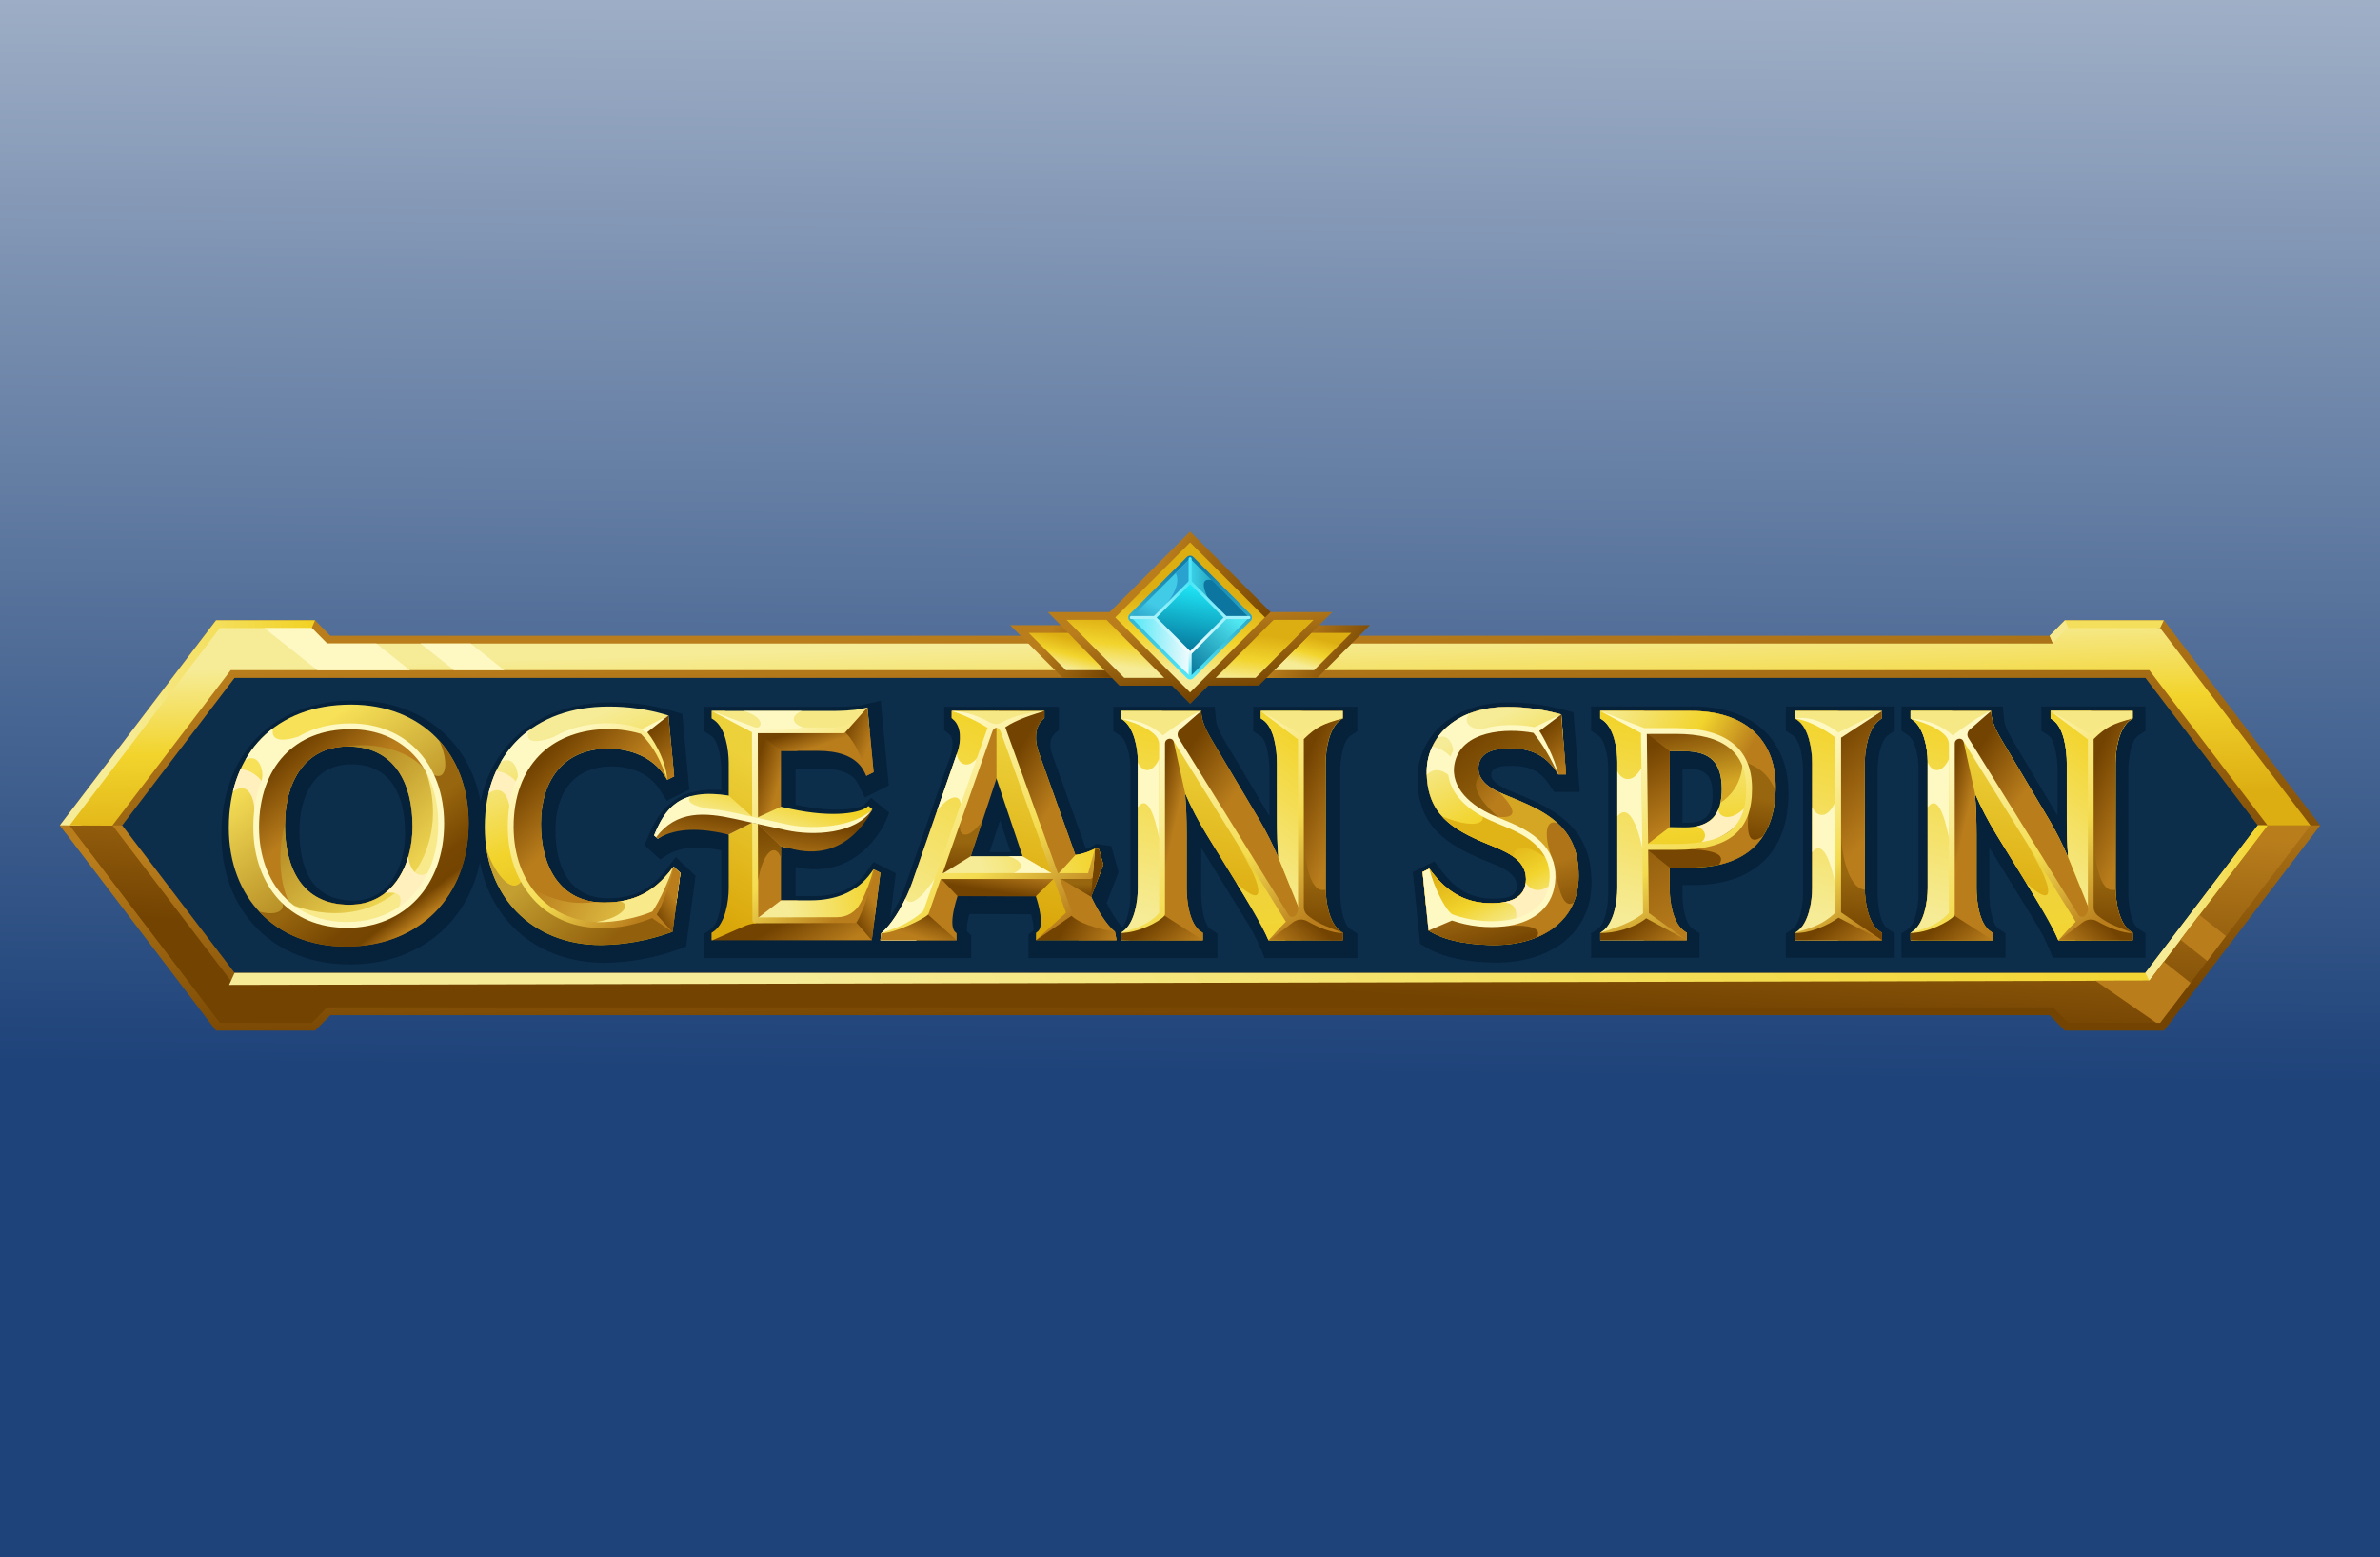 <svg width="318" height="208" viewBox="0 0 318 208" fill="none" xmlns="http://www.w3.org/2000/svg">
<rect x="0" y="0" width="318" height="208" fill="#333333" stroke="none"/>
<g clip-path="url(#clip0_3683_10601)">
<rect width="318" height="208" fill="url(#paint0_linear_3683_10601)"/>
<g clip-path="url(#clip1_3683_10601)">
<path fill-rule="evenodd" clip-rule="evenodd" d="M29.833 88.311H288.048L305.049 110.208L288.048 132.242H29.833L12.832 110.208L29.833 88.311Z" fill="#0C2E4B"/>
<path fill-rule="evenodd" clip-rule="evenodd" d="M16.326 110.249L8.773 111.284L8 110.247L28.869 82.853H42.092L44.131 84.917H273.869L275.91 82.853H289.133L310 110.247L309.233 111.277L301.674 110.25L286.659 90.547H31.341L16.326 110.249Z" fill="url(#paint1_linear_3683_10601)"/>
<path fill-rule="evenodd" clip-rule="evenodd" d="M273.863 135.603H44.137L42.098 137.667H28.862L8 110.247L16.326 110.249L31.347 129.947L286.65 129.958L301.671 110.249L310 110.247L289.138 137.667H275.902L273.863 135.603Z" fill="url(#paint2_linear_3683_10601)"/>
<path fill-rule="evenodd" clip-rule="evenodd" d="M276.339 136.623L274.3 134.559H43.7L41.661 136.623H29.378L9.291 110.255H15.031L30.828 130.994H287.17L302.973 110.255H308.707L288.62 136.623H276.339Z" fill="url(#paint3_linear_3683_10601)"/>
<path fill-rule="evenodd" clip-rule="evenodd" d="M31.341 129.96L286.65 129.958L301.671 110.249L302.974 110.254L287.171 130.993L30.609 131.555L31.341 129.96Z" fill="url(#paint4_linear_3683_10601)"/>
<path fill-rule="evenodd" clip-rule="evenodd" d="M286.649 129.958L301.67 110.249L302.973 110.254L287.17 130.993L286.649 129.958Z" fill="url(#paint5_linear_3683_10601)"/>
<path fill-rule="evenodd" clip-rule="evenodd" d="M274.302 85.951L288.622 83.885L289.111 82.853H275.91L273.869 84.918L274.302 85.951Z" fill="#F4DF5D"/>
<path fill-rule="evenodd" clip-rule="evenodd" d="M274.302 85.951L276.341 83.885L275.91 82.853L273.869 84.918L274.302 85.951Z" fill="#F6E98D"/>
<path fill-rule="evenodd" clip-rule="evenodd" d="M42.092 82.853L41.662 83.884L37.882 86.365L28.978 87.444L10.829 110.264L8 110.247L8.782 109.221L28.869 82.853H42.092Z" fill="url(#paint6_linear_3683_10601)"/>
<path fill-rule="evenodd" clip-rule="evenodd" d="M276.339 83.884L274.3 85.95H43.7L41.661 83.884H29.378L9.291 110.254L14.998 110.287L30.828 89.514H287.17L302.973 110.254H308.707L288.62 83.884H276.339Z" fill="url(#paint7_linear_3683_10601)"/>
<path fill-rule="evenodd" clip-rule="evenodd" d="M288.112 136.623H288.622L292.689 131.282L289.111 128.441L287.18 130.994H279.981L288.121 136.623H288.112ZM294.921 128.363L297.415 125.021L293.87 122.207L291.343 125.522L294.91 128.363H294.921Z" fill="#B97D1C"/>
<path fill-rule="evenodd" clip-rule="evenodd" d="M62.89 85.951H56.186L60.677 89.516H67.383L62.89 85.951ZM50.282 85.951H43.703L41.662 83.892H35.331L42.424 89.523H54.772L50.282 85.958L50.282 85.951Z" fill="#FEF8C2"/>
<path fill-rule="evenodd" clip-rule="evenodd" d="M274.908 108.938V102.768C274.908 101.718 274.659 98.866 273.68 98.227L272.745 97.615V94.348H286.665V97.615L285.731 98.227C284.685 98.91 284.378 101.639 284.378 102.768V119.507C284.378 120.636 284.685 123.365 285.731 124.048L286.665 124.658V127.927H274.269L273.746 126.638C273.193 125.346 272.535 124.101 271.781 122.916L265.807 113.222V119.503C265.807 120.553 266.058 123.406 267.033 124.045L267.969 124.656V127.923H254.053V124.684L254.958 124.068C256.013 123.35 256.342 120.671 256.342 119.507V102.564C256.342 101.428 255.989 98.91 254.962 98.216L254.053 97.603V94.348H267.607L267.791 96.208C267.89 97.195 268.744 98.579 269.249 99.424L274.91 108.938H274.908ZM202.665 118.282C202.665 116.422 199.856 115.551 198.473 114.98C193.135 112.77 189.394 110.288 189.394 103.918C189.399 102.553 189.699 101.206 190.276 99.97C190.852 98.733 191.691 97.637 192.733 96.757C195.191 94.632 198.438 93.811 201.632 93.811C204.056 93.82 206.468 94.141 208.81 94.766L210.236 95.135L211.081 105.779H207.64L207.028 104.844C205.797 102.956 204.268 102.306 202.06 102.306C201.195 102.306 199.247 102.263 199.247 103.503C199.247 104.831 202.14 105.772 203.112 106.174C208.747 108.514 212.654 111.168 212.654 117.868C212.654 124.971 206.743 128.496 200.27 128.577C197.21 128.614 193.277 128.183 190.62 126.588L189.733 126.056L188.763 116.479L191.645 115.048L192.679 116.391C194.573 118.85 196.614 120.113 199.77 120.036C201.058 120.004 202.676 119.899 202.676 118.286L202.665 118.282ZM224.81 118.229V119.682C224.81 120.805 225.123 123.374 226.162 124.054L227.099 124.665V127.933H212.586V124.684L213.488 124.068C214.544 123.35 214.874 120.671 214.874 119.507V102.599C214.874 101.476 214.561 98.906 213.521 98.227L212.586 97.615V94.348H226.221C233.557 94.348 238.971 98.254 238.971 105.991C238.971 114.061 234.091 118.223 226.221 118.223L224.81 118.229ZM238.612 127.933V124.684L239.516 124.068C240.572 123.35 240.902 120.671 240.902 119.507V102.77C240.902 101.628 240.607 98.921 239.549 98.229L238.612 97.619V94.35H253.169V97.593L252.266 98.208C251.209 98.925 250.88 101.606 250.88 102.77V119.507C250.88 120.649 251.173 123.356 252.234 124.048L253.169 124.658V127.927L238.612 127.933ZM224.81 102.676V109.895H225.283C227.909 109.939 228.822 108.868 228.822 106.284C228.822 103.566 227.971 102.669 225.248 102.669L224.81 102.676Z" fill="#06223B"/>
<path fill-rule="evenodd" clip-rule="evenodd" d="M200.001 126.227C197.257 126.262 193.527 125.886 191.127 124.448L190.873 124.297L190.082 116.477L190.965 116.039L191.261 116.422C193.47 119.279 195.936 120.73 199.556 120.641C201.764 120.588 203.897 119.969 203.897 117.419C203.897 114.656 200.918 113.628 198.794 112.752C194.114 110.82 190.628 108.811 190.628 103.054C190.633 101.901 190.888 100.763 191.377 99.719C191.865 98.675 192.574 97.75 193.455 97.008C195.64 95.122 198.562 94.413 201.393 94.413C203.692 94.42 205.981 94.725 208.202 95.321L208.609 95.426L209.244 103.431H208.202L208.027 103.164C206.508 100.836 204.512 99.956 201.819 99.956C199.97 99.956 197.535 100.28 197.535 102.63C197.535 104.98 200.535 105.929 202.3 106.662C207.287 108.734 210.933 110.91 210.933 116.995C210.933 123.209 205.723 126.157 200.005 126.227H200.001ZM223.096 115.89V118.816C223.096 120.516 223.543 123.395 225.12 124.424L225.387 124.597V125.592H213.822V124.604L214.08 124.43C215.657 123.358 216.104 120.378 216.104 118.647V101.74C216.104 100.039 215.659 97.162 214.08 96.133L213.813 95.958V94.963H225.976C232.517 94.963 237.25 98.243 237.25 105.129C237.25 112.382 233.017 115.89 225.976 115.89H223.096ZM239.843 125.592V124.604L240.102 124.43C241.678 123.356 242.126 120.378 242.126 118.647V101.912C242.126 100.188 241.712 97.184 240.102 96.135L239.835 95.96V94.965H251.444V95.953L251.185 96.137C249.609 97.207 249.16 100.188 249.16 101.919V118.654C249.16 120.376 249.574 123.382 251.185 124.431L251.452 124.604V125.599L239.843 125.592ZM276.329 114.511C276.19 112.864 276.146 111.213 276.146 109.538V101.909C276.146 100.251 275.805 97.147 274.248 96.133L273.981 95.958V94.963H284.955V95.958L284.688 96.133C283.094 97.173 282.664 100.199 282.664 101.909V118.647C282.664 120.356 283.093 123.382 284.688 124.424L284.955 124.597V125.592H275.017L274.866 125.224C274.281 123.857 273.587 122.54 272.792 121.284L266.815 111.582C265.689 109.776 264.704 107.885 263.87 105.927C264.023 107.739 264.084 109.547 264.084 111.452V118.654C264.084 120.303 264.424 123.415 265.979 124.431L266.246 124.604V125.599H255.274V124.612L255.534 124.437C257.109 123.365 257.558 120.385 257.558 118.654V101.711C257.558 99.98 257.05 97.17 255.534 96.142L255.274 95.967V94.978H266.02L266.073 95.51C266.202 96.799 267.087 98.252 267.729 99.333L273.834 109.589C274.766 111.181 275.598 112.83 276.326 114.525L276.329 114.511ZM223.088 100.339V110.483L225.01 110.514C228.48 110.573 230.05 108.84 230.05 105.426C230.05 101.881 228.552 100.339 225 100.339H223.088Z" fill="url(#paint8_linear_3683_10601)"/>
<path fill-rule="evenodd" clip-rule="evenodd" d="M233.024 107.966C232.755 110.643 230.032 112.386 227.319 112.496C228.178 111.817 227.893 110.8 226.721 110.373C227.277 110.266 227.807 110.052 228.281 109.743C228.713 109.504 229.065 109.143 229.293 108.706C229.402 108.534 229.498 108.353 229.581 108.166C229.812 109.428 231.535 109.529 233.031 107.966H233.024Z" fill="#FFF0BD"/>
<path fill-rule="evenodd" clip-rule="evenodd" d="M216.105 101.506C216.078 100.266 215.822 98.527 215.115 97.286C215.273 96.461 215.586 95.673 216.035 94.964H225.987C227.776 94.936 229.556 95.23 231.24 95.833C231.371 96.017 232.841 99.221 232.664 101.129C232.985 101.717 233.009 105.135 229.88 107.234C230.009 106.64 230.071 106.034 230.064 105.426C230.064 101.881 228.566 100.339 225.014 100.339H223.102V107.601C220.137 106.207 217.532 103.305 216.109 101.507L216.105 101.506Z" fill="url(#paint9_linear_3683_10601)"/>
<path fill-rule="evenodd" clip-rule="evenodd" d="M219.645 113.321V97.644L223.095 100.34V110.48L219.645 113.122L220.108 113.322H219.645V113.321Z" fill="url(#paint10_linear_3683_10601)"/>
<path fill-rule="evenodd" clip-rule="evenodd" d="M223.095 118.817C223.095 120.516 223.542 123.395 225.119 124.424L225.386 124.597V125.592H219.639V113.321H220.103L223.09 114.596L223.095 118.817Z" fill="url(#paint11_linear_3683_10601)"/>
<path fill-rule="evenodd" clip-rule="evenodd" d="M219.639 113.122H223.92C230.972 113.122 233.701 110.689 233.701 105.32C233.701 100.226 230.462 97.637 223.92 97.637H219.608L213.815 94.957H225.978C232.518 94.957 237.251 98.238 237.251 105.123C237.251 112.376 233.019 115.884 225.978 115.884H223.09L219.639 113.122Z" fill="url(#paint12_linear_3683_10601)"/>
<path fill-rule="evenodd" clip-rule="evenodd" d="M229.668 115.512C230.507 114.324 229.594 113.645 226.072 113.433C229.141 112.247 232.074 111.223 233.667 107.917C233.348 111.134 233.505 113.168 235.584 111.667C234.296 113.65 232.272 114.924 229.668 115.512Z" fill="#B97D1C"/>
<path fill-rule="evenodd" clip-rule="evenodd" d="M219.639 94.963V125.591H213.814V124.604L214.072 124.43C215.649 123.358 216.097 120.378 216.097 118.647V101.74C216.097 100.039 215.651 97.162 214.072 96.133L213.805 95.957V94.963L219.639 94.963Z" fill="url(#paint13_linear_3683_10601)"/>
<path fill-rule="evenodd" clip-rule="evenodd" d="M239.849 125.592V124.605L240.109 124.43C241.684 123.356 242.133 120.378 242.133 118.647V101.912C242.133 100.188 241.719 97.184 240.109 96.135L239.842 95.96V94.966H251.451V95.953L251.191 96.137C249.616 97.207 249.167 100.188 249.167 101.92V118.655C249.167 120.376 249.581 123.382 251.191 124.432L251.458 124.605V125.6L239.849 125.592Z" fill="url(#paint14_linear_3683_10601)"/>
<path fill-rule="evenodd" clip-rule="evenodd" d="M249.171 118.838C249.201 120.575 249.655 123.421 251.195 124.424L251.464 124.598V125.592H249.789C248.481 125.269 247.191 124.875 245.925 124.413C245.925 124.413 245.603 116.327 245.993 111.636C246.202 115.319 247.31 118.712 249.171 118.838Z" fill="url(#paint15_linear_3683_10601)"/>
<path fill-rule="evenodd" clip-rule="evenodd" d="M239.849 125.592V124.605L240.109 124.43C241.684 123.356 242.133 120.378 242.133 118.647V101.912C242.133 100.188 241.719 97.184 240.109 96.135L239.842 95.96V94.966H245.595V125.592H239.849Z" fill="url(#paint16_linear_3683_10601)"/>
<path fill-rule="evenodd" clip-rule="evenodd" d="M276.337 114.511C276.197 112.864 276.153 111.213 276.153 109.539V101.909C276.153 100.262 275.813 97.148 274.256 96.133L273.989 95.958V94.964H284.963V95.958L284.696 96.133C283.102 97.174 282.671 100.199 282.671 101.909V118.647C282.671 120.356 283.1 123.382 284.696 124.424L284.963 124.597V125.592H275.025L274.874 125.224C274.289 123.857 273.595 122.54 272.8 121.284L266.823 111.583C265.696 109.777 264.712 107.886 263.878 105.927C264.031 107.739 264.092 109.548 264.092 111.452V118.654C264.092 120.303 264.432 123.415 265.987 124.432L266.254 124.605V125.599H255.282V124.612L255.541 124.437C257.117 123.365 257.566 120.386 257.566 118.654V101.711C257.566 99.98 257.058 97.17 255.541 96.142L255.282 95.967V94.979H266.03L266.083 95.511C266.21 96.8 267.095 98.253 267.739 99.334L273.844 109.59C274.776 111.182 275.608 112.83 276.335 114.525L276.337 114.511Z" fill="url(#paint17_linear_3683_10601)"/>
<path fill-rule="evenodd" clip-rule="evenodd" d="M276.322 114.511L279.353 121.962L279.342 125.594L262.096 97.844L261.152 94.964H266.031L266.085 95.496C266.211 96.785 267.097 98.238 267.741 99.319L273.845 109.575C274.772 111.168 275.599 112.816 276.322 114.511Z" fill="url(#paint18_linear_3683_10601)"/>
<path fill-rule="evenodd" clip-rule="evenodd" d="M279.41 125.592H275.022C274.401 124.097 273.656 122.657 272.795 121.286L266.818 111.585C265.704 109.784 264.72 107.906 263.873 105.966L260.561 94.964L262.094 97.844L279.408 125.592H279.41Z" fill="url(#paint19_linear_3683_10601)"/>
<path fill-rule="evenodd" clip-rule="evenodd" d="M277.275 125.592H275.023C274.354 123.956 271.677 119.472 270.755 117.975C274.749 121.608 273.92 118.365 272.452 115.63L270.917 112.774L278.148 123.569C277.884 124.256 277.593 124.932 277.275 125.596V125.592Z" fill="url(#paint20_linear_3683_10601)"/>
<path fill-rule="evenodd" clip-rule="evenodd" d="M276.337 114.511C276.196 112.864 276.152 111.213 276.152 109.539V101.909C276.152 100.262 275.812 97.148 274.255 96.133L273.988 95.958V94.964H279.671L279.419 125.592L279.366 121.962L276.346 114.511L276.337 114.511Z" fill="url(#paint21_linear_3683_10601)"/>
<path fill-rule="evenodd" clip-rule="evenodd" d="M263.879 105.929C264.031 107.741 264.092 109.55 264.092 111.454V118.656C264.092 120.304 264.433 123.417 265.988 124.434L266.255 124.607V125.601H260.563L260.805 94.973H261.459L263.879 105.929Z" fill="url(#paint22_linear_3683_10601)"/>
<path fill-rule="evenodd" clip-rule="evenodd" d="M279.356 94.963H284.953V95.957L284.686 96.133C283.092 97.173 282.661 100.199 282.661 101.908V118.647C282.661 120.356 283.09 123.381 284.686 124.424L284.953 124.597V125.591H279.356V94.963Z" fill="url(#paint23_linear_3683_10601)"/>
<path fill-rule="evenodd" clip-rule="evenodd" d="M282.665 118.839C282.697 120.575 283.15 123.421 284.69 124.424L284.957 124.597V125.592H283.282C281.974 125.268 280.684 124.875 279.417 124.413C279.417 124.413 279.355 116.678 279.745 111.979C279.746 111.979 279.927 119.59 282.665 118.839Z" fill="url(#paint24_linear_3683_10601)"/>
<path fill-rule="evenodd" clip-rule="evenodd" d="M260.806 125.408L255.285 125.592V124.605L255.545 124.43C257.121 123.358 257.569 120.378 257.569 118.647V101.704C257.569 99.973 257.061 97.162 255.545 96.135L255.285 95.96V94.971H260.806V125.408Z" fill="url(#paint25_linear_3683_10601)"/>
<path fill-rule="evenodd" clip-rule="evenodd" d="M260.416 101.37V111.978C259.811 108.86 258.835 106.094 257.573 107.838V101.799C257.891 102.783 259.282 103.781 260.416 101.37Z" fill="#FEF8C2"/>
<path fill-rule="evenodd" clip-rule="evenodd" d="M266.256 125.592L260.806 122.093C259.818 123.295 257.352 124.408 255.285 124.612V125.6L266.256 125.592Z" fill="url(#paint26_linear_3683_10601)"/>
<path fill-rule="evenodd" clip-rule="evenodd" d="M275.021 125.592L279.357 121.939C280.343 123.142 282.369 124.15 284.953 124.597V125.592H275.015H275.021Z" fill="url(#paint27_linear_3683_10601)"/>
<path fill-rule="evenodd" clip-rule="evenodd" d="M266.031 94.963L260.806 98.787C259.818 97.584 257.862 96.393 255.285 95.953V94.963H266.031ZM273.979 94.963L279.356 98.554C280.343 97.352 282.019 96.468 284.953 95.957V94.963L273.979 94.963Z" fill="#F5E885"/>
<path d="M260.913 98.227C262.141 97.328 264.622 95.446 266.031 94.964L263.184 97.45C263.025 97.587 262.92 97.777 262.888 97.986C262.857 98.194 262.902 98.406 263.015 98.584L277.69 122.198C277.734 122.273 277.795 122.336 277.868 122.383C277.942 122.431 278.025 122.461 278.111 122.47C278.643 122.542 278.967 121.918 278.967 121.454V98.763L273.983 95.001L279.32 98.069C279.987 97.527 282.165 96.076 284.944 95.958C282.331 96.669 281.431 97.063 279.736 98.721V121.152C279.733 121.371 279.78 121.588 279.874 121.786C279.967 121.984 280.106 122.158 280.277 122.294C281.891 123.614 283.476 123.934 284.944 124.634C283.524 124.666 281.523 123.819 280.239 123.074C279.937 122.895 279.587 122.811 279.237 122.834C278.886 122.857 278.551 122.986 278.275 123.203C277.217 124.019 276.217 124.798 275.014 125.627C275.662 124.905 276.468 123.96 277.34 123.122L262.312 98.945C261.982 98.417 261.184 98.71 261.184 99.284V122.086C261.183 122.183 261.146 122.277 261.081 122.349C260.466 123.108 257.514 124.66 255.271 124.605C257.128 124.029 258.861 123.638 260.403 121.945V99.467C260.407 99.24 260.365 99.016 260.281 98.806C260.197 98.596 260.072 98.405 259.914 98.243C258.668 96.938 256.452 96.374 255.274 95.988C257.803 96.115 259.754 97.131 260.9 98.227H260.913Z" fill="url(#paint28_linear_3683_10601)"/>
<path fill-rule="evenodd" clip-rule="evenodd" d="M251.458 125.592L245.602 122.093C244.616 123.295 241.922 124.408 239.85 124.612V125.6L251.458 125.592Z" fill="url(#paint29_linear_3683_10601)"/>
<path fill-rule="evenodd" clip-rule="evenodd" d="M225.385 125.591L219.928 122.173C218.94 123.377 215.88 124.4 213.82 124.604V125.591H225.385Z" fill="url(#paint30_linear_3683_10601)"/>
<path fill-rule="evenodd" clip-rule="evenodd" d="M232.98 101.717C231.692 99.011 228.683 97.643 223.926 97.643H219.614L213.82 94.963H225.983C232.827 94.963 237.471 98.499 237.248 105.678C236.225 103.284 235.006 102.509 232.98 101.717Z" fill="url(#paint31_linear_3683_10601)"/>
<path fill-rule="evenodd" clip-rule="evenodd" d="M251.458 94.966L245.602 98.325C244.616 97.122 241.922 96.157 239.85 95.953V94.966H251.458Z" fill="#F5E885"/>
<path fill-rule="evenodd" clip-rule="evenodd" d="M200.001 126.227C197.257 126.262 193.527 125.886 191.127 124.448L190.873 124.297L190.082 116.477L190.965 116.039L191.261 116.422C193.47 119.279 195.936 120.73 199.556 120.641C201.764 120.588 203.897 119.969 203.897 117.419C203.897 114.656 200.918 113.628 198.794 112.752C194.114 110.82 190.628 108.811 190.628 103.054C190.633 101.901 190.888 100.763 191.377 99.719C191.865 98.675 192.574 97.75 193.455 97.008C195.64 95.122 198.562 94.413 201.393 94.413C203.692 94.42 205.981 94.725 208.202 95.321L208.609 95.426L209.244 103.431H208.202L208.027 103.164C206.508 100.836 204.512 99.956 201.819 99.956C199.97 99.956 197.535 100.28 197.535 102.63C197.535 104.98 200.535 105.929 202.3 106.662C207.287 108.734 210.933 110.91 210.933 116.995C210.933 123.209 205.723 126.157 200.005 126.227H200.001Z" fill="url(#paint32_linear_3683_10601)"/>
<path fill-rule="evenodd" clip-rule="evenodd" d="M208.939 99.645L209.239 103.431H208.198L208.023 103.164C206.505 100.836 204.508 99.956 201.816 99.956C199.966 99.956 197.531 100.28 197.531 102.63C197.53 102.978 197.601 103.322 197.741 103.641C195.612 105.551 200.387 109.289 200.387 109.289C193.823 110.464 192.271 101.486 192.308 99.289C192.345 97.092 198.75 95.462 202.87 95.652C205.135 95.755 207.377 97.81 208.939 99.645Z" fill="url(#paint33_linear_3683_10601)"/>
<path fill-rule="evenodd" clip-rule="evenodd" d="M200.001 126.227C197.257 126.262 193.527 125.887 191.127 124.448L190.873 124.297L190.082 116.478L190.965 116.039L191.261 116.422C193.47 119.279 195.936 120.73 199.556 120.642C201.764 120.588 203.897 119.969 203.897 117.418C203.905 116.759 203.712 116.113 203.345 115.566C204.479 115.416 205.369 115.122 205.813 114.623C207.235 113.032 206.527 110.006 206.028 108.457C208.999 110.21 210.927 112.57 210.927 116.995C210.929 123.208 205.721 126.157 200.001 126.227Z" fill="url(#paint34_linear_3683_10601)"/>
<path fill-rule="evenodd" clip-rule="evenodd" d="M205.266 125.229C206.251 123.967 204.173 123.456 201.346 123.697C202.857 122.523 207.204 118.172 207.788 116.216C208.242 118.479 208.791 121.476 210.255 120.566C209.324 122.776 207.515 124.317 205.273 125.229H205.266Z" fill="#B97D1C"/>
<path fill-rule="evenodd" clip-rule="evenodd" d="M208.163 110.012C205.803 107.824 202.837 107.021 200.336 105.835C201.516 107.096 203.779 109.558 199.92 109.091C201.611 110.111 205.835 113.161 207.282 114.415C206.112 111.047 206.735 109.295 208.163 110.012Z" fill="#D4A624"/>
<path fill-rule="evenodd" clip-rule="evenodd" d="M190.534 120.947L190.082 116.477L190.965 116.039L191.261 116.422C193.47 119.279 195.936 120.73 199.556 120.641C201.764 120.588 203.897 119.969 203.897 117.419C203.897 114.656 200.918 113.628 198.794 112.752C194.114 110.82 190.628 108.811 190.628 103.054C190.633 101.901 190.888 100.763 191.377 99.719C191.865 98.675 192.574 97.75 193.455 97.008C195.64 95.122 198.562 94.413 201.393 94.413C203.692 94.42 205.981 94.725 208.202 95.321L208.609 95.426L208.862 98.621C206.492 97.716 203.792 97.177 202.094 97.201C198.301 97.255 193.854 98.477 193.978 102.888C194.039 105.083 195.128 106.879 197.187 108.155C199.074 109.327 201.251 109.949 203.204 110.964C205.46 112.137 207.134 113.827 207.395 116.503C207.85 121.137 203.572 123.317 199.517 123.573C197.283 123.71 193.952 122.837 190.538 120.947H190.534Z" fill="url(#paint35_linear_3683_10601)"/>
<path fill-rule="evenodd" clip-rule="evenodd" d="M190.534 120.948L190.082 116.478L190.965 116.04L191.261 116.423C193.47 119.279 195.936 120.73 199.556 120.642C201.764 120.588 203.897 119.97 203.897 117.419C203.897 114.868 201.376 113.806 199.318 112.968C201.827 112.765 205.06 113.005 207.084 115.049C207.243 115.52 207.346 116.009 207.392 116.504C207.847 121.137 203.568 123.318 199.514 123.574C197.279 123.71 193.948 122.837 190.534 120.948Z" fill="url(#paint36_linear_3683_10601)"/>
<path fill-rule="evenodd" clip-rule="evenodd" d="M198.108 109.094C198.321 109.895 196.948 110.767 192.686 109.048C194.158 110.672 196.306 111.724 198.798 112.751C199.915 113.212 201.27 113.715 202.294 114.49C201.978 112.733 204.168 112.856 206.439 114.49C205.951 113.017 204.994 112.05 203.837 111.324C203.63 111.201 203.417 111.081 203.196 110.967C202.201 110.449 201.146 110.033 200.102 109.595L200.068 109.581L199.979 109.543C199.747 109.588 198.139 108.98 198.1 109.098L198.108 109.094Z" fill="#E0B416"/>
<path fill-rule="evenodd" clip-rule="evenodd" d="M206.912 118.376C206.893 119.094 206.712 119.798 206.384 120.437C205.479 121.667 204.069 122.518 202.491 123.024C202.795 121.861 202.56 120.483 200.706 120.553C202.297 120.33 203.651 119.652 203.866 117.938C204.418 118.858 205.657 119.31 206.912 118.376Z" fill="#FFF0BD"/>
<path fill-rule="evenodd" clip-rule="evenodd" d="M196.358 95.287C195.695 95.912 195.398 97.832 199.722 97.398C197.146 97.812 194.762 98.936 194.133 101.376L194.106 101.416L194.118 101.434C194.006 101.91 193.958 102.399 193.975 102.888C193.985 103.297 194.034 103.705 194.124 104.105C193.233 103.037 191.767 102.263 190.638 103.516V103.053C190.634 101.903 190.885 100.768 191.374 99.727C192.462 99.925 193.435 100.526 194.1 101.409C194.481 100.446 193.916 97.687 192.052 98.558C192.455 97.986 192.927 97.465 193.456 97.007C194.318 96.272 195.301 95.69 196.36 95.287H196.358Z" fill="#FEF8C2"/>
<path fill-rule="evenodd" clip-rule="evenodd" d="M208.597 95.426L205.101 97.54C206.306 98.529 207.734 100.846 208.183 103.433H209.225L208.597 95.426Z" fill="url(#paint37_linear_3683_10601)"/>
<path fill-rule="evenodd" clip-rule="evenodd" d="M190.873 124.297L193.939 122.522C192.738 121.533 191.414 118.625 190.965 116.039L190.082 116.478L190.873 124.297Z" fill="#FEF8C2"/>
<path fill-rule="evenodd" clip-rule="evenodd" d="M205.672 97.641C206.095 98.194 207.82 101.391 208.197 103.431C207.19 101.238 206.195 99.522 204.885 97.89C201.316 97.216 195.204 97.543 194.346 102.021C193.713 105.317 196.739 107.674 199.398 108.862C200.251 109.231 201.119 109.581 201.975 109.953C205.438 111.459 208.28 113.807 207.775 117.956C207.325 121.662 204.397 123.321 201.079 123.733C198.692 124.002 196.275 123.736 194.003 122.956L190.874 124.297L193.266 122.481C192.013 121.154 190.966 117.752 190.973 116.036C191.632 118.667 193.276 121.817 194.113 122.162C196.282 122.931 198.594 123.208 200.884 122.973C203.918 122.625 206.6 121.174 207.002 117.859C207.462 114.084 204.794 112.023 201.666 110.662C200.808 110.293 199.938 109.949 199.089 109.568C196.051 108.216 192.849 105.533 193.596 101.823C194.588 96.886 201.008 96.359 205.034 97.12L208.618 95.422L205.687 97.632L205.672 97.641Z" fill="#FEF8C2"/>
<path d="M219.726 97.252H223.926C227.279 97.252 229.803 97.921 231.5 99.26C233.234 100.621 234.097 102.649 234.097 105.326C234.097 108.133 233.361 110.181 231.705 111.542C230.048 112.903 227.542 113.518 223.922 113.518H220.213L220.311 121.964L225.381 125.599L219.958 122.662C218.41 123.923 215.745 124.687 213.816 124.612C215.709 123.971 217.99 123.292 219.534 122.003L219.257 97.916L213.816 94.969L219.722 97.258L219.726 97.252ZM220.037 98.034L220.208 112.733H223.926C227.358 112.733 229.724 112.152 231.215 110.932C232.678 109.735 233.317 107.885 233.317 105.32C233.317 102.893 232.551 101.076 231.018 99.868C229.464 98.64 227.1 98.026 223.926 98.026L220.037 98.034Z" fill="url(#paint38_linear_3683_10601)"/>
<path d="M245.63 97.846L251.458 94.966L245.993 98.536V121.879L251.458 125.592L245.648 122.579C244.334 123.568 241.727 124.727 239.85 124.605C241.364 124.038 243.175 123.852 245.212 121.922V98.511C243.832 97.406 241.585 96.234 239.85 95.96C241.898 95.629 244.056 96.603 245.63 97.846V97.846Z" fill="url(#paint39_linear_3683_10601)"/>
<path fill-rule="evenodd" clip-rule="evenodd" d="M219.313 102.567L219.437 113.232C218.739 110.114 217.56 107.291 216.109 109.035V102.996C216.477 103.982 218.014 104.976 219.315 102.567H219.313ZM245.101 107.365L245.213 118.028C244.571 114.91 243.48 112.087 242.14 113.831V107.794C242.477 108.779 243.898 109.774 245.101 107.365Z" fill="#FEF8C2"/>
<path fill-rule="evenodd" clip-rule="evenodd" d="M151.43 127.98H137.416V124.809L138.064 124.314C138.15 123.853 137.961 122.879 137.769 122.126L129.512 122.092C129.311 122.89 129.107 123.955 129.217 124.418L129.769 124.929V127.98H94.078V124.739L94.722 124.299C95.217 123.988 95.589 123.514 95.773 122.958C96.174 121.87 96.375 120.719 96.367 119.56V113.581C94.072 113.118 91.155 112.936 89.161 114.201L88.213 114.802L86.113 112.899L86.532 111.879C87.34 109.915 88.343 108.081 90.147 106.87C91.987 105.63 94.195 105.369 96.367 105.522V102.822C96.367 101.68 96.073 98.973 95.013 98.28L94.078 97.671V94.401H111.36C112.617 94.401 114.178 94.401 115.398 94.114L117.684 93.595L117.842 95.265L118.665 103.921L118.76 104.929L115.549 106.531L114.629 104.663C113.819 102.987 111.491 102.676 109.833 102.676H106.3V107.477L106.454 107.511C108.497 107.958 110.737 108.247 112.832 108.111C113.385 108.076 114.993 107.894 115.45 107.536L116.37 106.564L117.969 107.853L118.827 108.551L118.398 109.571C117.825 110.93 116.692 112.424 115.637 113.415C113.044 115.831 109.812 116.605 106.364 115.826L106.309 115.812V119.691H108.85C111.533 119.691 114.09 118.849 115.687 116.582L116.709 115.133L119.708 116.634L119.576 117.673C119.376 119.247 119.175 120.821 118.974 122.396C119.789 121.105 120.459 119.728 120.973 118.29L127.029 100.834C127.25 100.199 127.489 98.643 126.887 98.135L126.149 97.519V94.402H141.498V97.476L141.006 97.916C140.142 98.689 140.256 99.811 140.615 100.814L145.105 113.399C145.427 113.3 145.736 113.163 146.025 112.99L146.485 112.71L148.482 113.017L149.458 116.476L147.865 120.616C148.403 121.688 149.154 122.999 149.958 123.844C150.777 122.872 151.042 120.607 151.042 119.561V102.617C151.042 101.481 150.688 98.966 149.662 98.271L148.752 97.656V94.402H162.308L162.492 96.262C162.59 97.251 163.446 98.632 163.95 99.477L169.611 108.987V102.822C169.611 101.772 169.361 98.919 168.383 98.28L167.448 97.671V94.401H181.36V97.671L180.44 98.28C179.394 98.964 179.085 101.693 179.085 102.822V119.56C179.085 120.689 179.394 123.419 180.44 124.102L181.375 124.713V127.98H168.97L168.602 127.059C168.258 126.218 167.867 125.396 167.432 124.597C167.036 123.861 166.604 123.161 166.17 122.455L160.694 113.566C160.634 113.468 160.573 113.371 160.51 113.273V119.557C160.51 120.607 160.759 123.459 161.736 124.098L162.673 124.71V127.98H151.43ZM64.209 107.01C65.935 98.775 72.639 93.808 81.777 93.808C84.499 93.798 87.208 94.183 89.819 94.952L91.166 95.344L92.105 105.473L89.094 106.974L88.095 105.412C86.713 103.256 84.204 102.379 81.734 102.379C76.506 102.379 74.219 106.063 74.219 110.952C74.219 115.49 75.954 119.987 81.184 119.987C84.666 119.987 86.974 118.81 89.085 116.051L90.288 114.479L92.94 116.974L91.669 126.461L90.478 126.88C87.357 127.994 84.073 128.578 80.759 128.608C71.999 128.608 65.655 123.19 64.128 115.208C62.418 123.416 55.812 128.827 46.73 128.827C36.46 128.827 29.572 121.676 29.572 111.468C29.572 100.674 36.543 93.554 47.364 93.554C56.261 93.554 62.674 98.908 64.209 107.01ZM47.153 120.291C52.112 120.291 54.119 115.643 54.119 111.299C54.119 106.499 52.396 102.091 46.941 102.091C41.838 102.091 40.014 106.579 40.014 111.045C40.022 115.881 41.623 120.291 47.153 120.291ZM135.027 113.807L133.617 109.59L132.223 113.805L135.027 113.807Z" fill="#06223B"/>
<path fill-rule="evenodd" clip-rule="evenodd" d="M170.8 114.511C170.662 112.864 170.616 111.213 170.616 109.539V101.909C170.616 100.262 170.277 97.148 168.722 96.133L168.455 95.958V94.964H179.427V95.958L179.159 96.133C177.565 97.174 177.134 100.199 177.134 101.909V118.647C177.134 120.356 177.561 123.382 179.159 124.424L179.427 124.597V125.592H169.489L169.338 125.224C168.752 123.857 168.058 122.54 167.263 121.284L161.285 111.583C160.16 109.776 159.176 107.885 158.34 105.927C158.493 107.739 158.556 109.548 158.556 111.452V118.654C158.556 120.303 158.896 123.415 160.453 124.432L160.72 124.605V125.599H149.748V124.612L150.006 124.437C151.583 123.365 152.03 120.386 152.03 118.654V101.711C152.03 99.98 151.522 97.17 150.006 96.142L149.746 95.967V94.979H160.494L160.547 95.511C160.676 96.8 161.561 98.253 162.203 99.334L168.308 109.59C169.239 111.182 170.07 112.83 170.796 114.525L170.8 114.511Z" fill="url(#paint40_linear_3683_10601)"/>
<path fill-rule="evenodd" clip-rule="evenodd" d="M170.79 114.511L173.814 121.962V125.594L156.559 97.844L155.617 94.964H160.495L160.549 95.496C160.678 96.785 161.563 98.238 162.205 99.319L168.31 109.575C169.237 111.168 170.066 112.816 170.79 114.511Z" fill="url(#paint41_linear_3683_10601)"/>
<path fill-rule="evenodd" clip-rule="evenodd" d="M173.874 125.591H169.488C168.868 124.096 168.123 122.656 167.261 121.286L161.284 111.584C160.171 109.782 159.187 107.904 158.34 105.963L155.027 94.963L156.56 97.843L173.874 125.591Z" fill="url(#paint42_linear_3683_10601)"/>
<path fill-rule="evenodd" clip-rule="evenodd" d="M171.74 125.592H169.487C168.819 123.956 166.143 119.472 165.219 117.975C169.215 121.608 168.387 118.365 166.918 115.63L165.383 112.774L172.612 123.569C172.349 124.256 172.058 124.932 171.74 125.596V125.592Z" fill="url(#paint43_linear_3683_10601)"/>
<path fill-rule="evenodd" clip-rule="evenodd" d="M170.801 114.511C170.663 112.864 170.617 111.213 170.617 109.539V101.909C170.617 100.262 170.278 97.148 168.723 96.133L168.456 95.958V94.964H174.128L173.874 125.592L173.815 121.962L170.795 114.511L170.801 114.511Z" fill="url(#paint44_linear_3683_10601)"/>
<path fill-rule="evenodd" clip-rule="evenodd" d="M158.343 105.929C158.496 107.741 158.558 109.55 158.558 111.454V118.656C158.558 120.304 158.899 123.417 160.456 124.434L160.723 124.607V125.601H155.018L155.263 94.973H155.916L158.343 105.929Z" fill="url(#paint45_linear_3683_10601)"/>
<path fill-rule="evenodd" clip-rule="evenodd" d="M173.815 94.963H179.413V95.957L179.144 96.133C177.551 97.173 177.12 100.199 177.12 101.908V118.647C177.12 120.356 177.547 123.381 179.144 124.424L179.413 124.597V125.591H173.815V94.963Z" fill="url(#paint46_linear_3683_10601)"/>
<path fill-rule="evenodd" clip-rule="evenodd" d="M177.128 118.839C177.159 120.575 177.614 123.421 179.152 124.424L179.421 124.597V125.592H177.746C176.438 125.269 175.148 124.875 173.882 124.413C173.882 124.413 173.817 116.678 174.207 111.979C174.207 111.979 174.392 119.59 177.126 118.839H177.128Z" fill="url(#paint47_linear_3683_10601)"/>
<path fill-rule="evenodd" clip-rule="evenodd" d="M155.271 125.408L149.75 125.592V124.605L150.007 124.43C151.585 123.358 152.032 120.378 152.032 118.647V101.704C152.032 99.973 151.524 97.162 150.007 96.135L149.748 95.96V94.971H155.269V125.408H155.271Z" fill="url(#paint48_linear_3683_10601)"/>
<path fill-rule="evenodd" clip-rule="evenodd" d="M154.88 101.37V111.978C154.273 108.86 153.3 106.094 152.037 107.838V101.799C152.354 102.783 153.754 103.781 154.88 101.37Z" fill="#FEF8C2"/>
<path fill-rule="evenodd" clip-rule="evenodd" d="M46.255 126.433C36.781 126.433 30.572 119.924 30.572 110.549C30.572 100.576 36.879 94.11 46.89 94.11C56.32 94.11 62.614 100.556 62.614 109.948C62.614 119.709 56.044 126.425 46.255 126.425V126.433ZM46.678 120.847C52.477 120.847 55.118 115.608 55.118 110.379C55.118 104.686 52.755 99.698 46.468 99.698C40.521 99.698 38.069 104.777 38.069 110.127C38.068 115.854 40.301 120.853 46.678 120.853V120.847Z" fill="url(#paint49_linear_3683_10601)"/>
<path fill-rule="evenodd" clip-rule="evenodd" d="M31.119 105.731C31.368 104.688 31.718 103.672 32.162 102.696C32.848 102.8 33.499 103.062 34.065 103.462C34.631 103.863 35.096 104.39 35.422 105.002C36.743 108.454 33.925 109.494 33.975 108.214C34.025 106.934 33.27 104.185 31.117 105.731H31.119Z" fill="#FFF0BD"/>
<path fill-rule="evenodd" clip-rule="evenodd" d="M46.256 126.433C41.379 126.433 37.368 124.71 34.623 121.758C37.608 122.565 38.163 121.051 37.624 120.55C37.624 120.55 41.644 120.216 42.632 119.971C43.736 120.533 45.08 120.848 46.681 120.848C52.48 120.848 55.12 115.608 55.12 110.38C55.12 110.012 58.039 103.903 58.019 103.54C59.745 104.277 59.955 101.551 58.674 98.912C61.188 101.675 62.616 105.476 62.616 109.962C62.616 119.723 56.046 126.439 46.258 126.439L46.256 126.433Z" fill="url(#paint50_linear_3683_10601)"/>
<path fill-rule="evenodd" clip-rule="evenodd" d="M32.787 101.489C33.728 99.836 34.998 98.394 36.519 97.253C36.489 97.334 35.652 99.719 39.864 98.395C39.864 98.395 36.333 102.223 34.932 104.317C35.348 103.369 34.771 100.439 32.787 101.489Z" fill="#FEF8C2"/>
<path fill-rule="evenodd" clip-rule="evenodd" d="M46.334 123.417C39.095 123.417 34.348 118.126 34.348 110.504C34.348 102.4 39.17 97.139 46.82 97.139C54.027 97.139 58.838 102.374 58.838 110.021C58.838 117.958 53.817 123.417 46.334 123.417ZM46.678 120.853C52.478 120.853 55.118 115.614 55.118 110.385C55.118 104.693 52.755 99.704 46.468 99.704C40.521 99.704 38.069 104.783 38.069 110.133C38.069 115.857 40.304 120.855 46.68 120.855L46.678 120.853Z" fill="url(#paint51_linear_3683_10601)"/>
<path fill-rule="evenodd" clip-rule="evenodd" d="M46.334 123.416C43.45 123.416 41.146 122.634 39.28 120.956C51.242 125.319 60.879 115.006 56.973 103.195C58.207 105.238 58.838 107.144 58.838 110.02C58.838 117.958 53.817 123.416 46.334 123.416Z" fill="#F8E98B"/>
<path fill-rule="evenodd" clip-rule="evenodd" d="M35.172 115.64C34.612 113.986 34.333 112.249 34.349 110.503C34.349 107.909 34.844 105.605 35.766 103.673C37.553 100.087 40.531 98.176 43.69 97.461C44.719 97.243 45.768 97.135 46.819 97.139C47.267 97.139 47.705 97.159 48.133 97.2C51.39 97.518 54.282 98.92 56.31 101.651C56.482 101.984 56.611 102.338 56.692 102.704C54.414 100.014 49.515 99.117 46.466 99.702C40.518 99.702 38.066 104.782 38.066 110.132C37.13 113.387 37.273 117.608 38.545 120.356C37.099 119.04 35.949 117.433 35.17 115.64H35.172Z" fill="url(#paint52_linear_3683_10601)"/>
<path fill-rule="evenodd" clip-rule="evenodd" d="M57.179 116.542C56.402 118.443 55.083 120.225 53.289 121.146C53.537 120.678 54.137 118.851 51.448 119.304C52.961 118.131 53.988 116.393 54.564 114.43C54.676 115.866 55.664 117.615 57.179 116.542Z" fill="#FFF0BD"/>
<path d="M46.332 123.932C42.586 123.932 39.477 122.566 37.294 120.214C35.112 117.863 33.844 114.476 33.844 110.505C33.844 106.301 35.105 102.827 37.366 100.404C39.628 97.981 42.861 96.623 46.824 96.623C50.563 96.623 53.686 97.984 55.884 100.338C58.081 102.691 59.341 106.047 59.341 110.017C59.341 114.137 58.029 117.616 55.742 120.069C53.454 122.522 50.212 123.936 46.332 123.936V123.932ZM37.867 119.684C39.902 121.877 42.817 123.152 46.332 123.152C49.987 123.152 53.037 121.827 55.166 119.538C57.295 117.25 58.554 113.934 58.554 110.017C58.554 106.251 57.372 103.084 55.306 100.868C53.239 98.653 50.337 97.404 46.816 97.404C43.078 97.404 40.033 98.678 37.927 100.934C35.822 103.19 34.615 106.503 34.615 110.511C34.615 114.279 35.789 117.463 37.853 119.69L37.867 119.684Z" fill="#FEF8C2"/>
<path fill-rule="evenodd" clip-rule="evenodd" d="M136.167 94.963H127.149V95.913L127.359 96.098C128.522 97.076 128.392 99.125 127.946 100.409L121.882 117.868C121.163 119.943 119.609 122.996 117.937 124.483L117.738 124.667L117.629 125.606H127.819V124.674L127.635 124.499C127.083 123.993 127.206 122.674 127.451 121.498C127.582 120.895 127.743 120.3 127.935 119.715L131.761 108.162L133.134 104.019L136.163 94.978L136.167 94.963Z" fill="url(#paint53_linear_3683_10601)"/>
<path fill-rule="evenodd" clip-rule="evenodd" d="M129.351 115.431L131.271 109.641C129.265 112.383 127.949 111.726 128.314 109.924C126.801 111.892 125.527 117.146 125.527 117.146L129.351 115.431Z" fill="url(#paint54_linear_3683_10601)"/>
<path fill-rule="evenodd" clip-rule="evenodd" d="M145.783 119.77L147.029 116.531L145.98 113.527C145.255 113.872 144.481 114.101 143.685 114.207L138.755 100.395C138.271 99.041 138.182 97.125 139.356 96.076L139.551 95.901V94.962H133.141V103.986L138.421 119.678L138.407 119.743L138.453 119.881C138.742 120.717 139.585 123.717 138.652 124.43L138.419 124.614V125.581H149.18L148.963 124.45C147.774 123.474 146.611 121.518 145.787 119.76L145.783 119.77Z" fill="url(#paint55_linear_3683_10601)"/>
<path fill-rule="evenodd" clip-rule="evenodd" d="M145.783 119.77L147.425 115.498L146.84 113.424L146.313 113.343C145.502 113.8 144.609 114.094 143.685 114.207L138.755 100.395C138.271 99.041 138.183 97.125 139.357 96.076L139.552 95.901V94.962H133.44L133.852 96.988L144.123 125.585H149.177L148.96 124.454C147.771 123.478 146.608 121.522 145.783 119.763V119.77Z" fill="url(#paint56_linear_3683_10601)"/>
<path fill-rule="evenodd" clip-rule="evenodd" d="M133.103 94.963H127.151V95.913L127.361 96.098C128.524 97.076 128.394 99.125 127.948 100.409L121.884 117.868C121.165 119.943 119.611 122.996 117.938 124.483L117.74 124.667L117.631 125.606H122.416L132.413 97.05L133.099 94.978L133.103 94.963Z" fill="url(#paint57_linear_3683_10601)"/>
<path fill-rule="evenodd" clip-rule="evenodd" d="M120.981 120.026C120.176 121.7 119.085 123.457 117.938 124.475L117.74 124.659L117.631 125.598H122.416L123.868 121.461C124.42 119.285 124.891 117.35 124.891 117.35C124.891 117.35 122.037 121.88 120.981 120.031V120.026ZM130.519 101.274C130.282 103.188 129.325 105.786 128.366 107.428C128.267 105.936 126.71 106.298 125.199 108.319L127.858 100.659C127.842 101.694 129.097 103.011 130.519 101.274Z" fill="#FEF8C2"/>
<path fill-rule="evenodd" clip-rule="evenodd" d="M127.15 94.963C128.79 95.494 130.225 95.642 132.415 97.035L133.851 96.995C135.822 95.68 138.397 95.28 139.504 94.969L127.15 94.963Z" fill="#F5E885"/>
<path fill-rule="evenodd" clip-rule="evenodd" d="M127.821 125.591L123.704 121.908C122.718 123.112 120.325 124.203 117.74 124.652L117.631 125.591H127.821Z" fill="url(#paint58_linear_3683_10601)"/>
<path fill-rule="evenodd" clip-rule="evenodd" d="M138.415 125.591L142.896 122.052C143.882 123.256 146.382 124.013 148.969 124.46L149.186 125.591H138.415Z" fill="url(#paint59_linear_3683_10601)"/>
<path fill-rule="evenodd" clip-rule="evenodd" d="M146.839 117.021L147.425 115.497L146.839 113.424L146.313 113.343C145.49 113.772 144.602 114.063 143.685 114.206L141.135 117.02L136.602 114.369H129.706L125.414 117.02L146.839 117.021Z" fill="url(#paint60_linear_3683_10601)"/>
<path fill-rule="evenodd" clip-rule="evenodd" d="M141.021 116.956L136.604 114.378H134.675C136.218 114.746 137.316 115.851 135.412 116.64L141.021 116.956Z" fill="#FEF8C2"/>
<path fill-rule="evenodd" clip-rule="evenodd" d="M146.839 117.021L145.783 119.77L141.135 117.021L138.378 119.741L127.939 119.701L125.411 117.021L146.839 117.021Z" fill="url(#paint61_linear_3683_10601)"/>
<path fill-rule="evenodd" clip-rule="evenodd" d="M146.84 117.021L145.783 119.77L141.201 117.059V117.021H146.84Z" fill="url(#paint62_linear_3683_10601)"/>
<path fill-rule="evenodd" clip-rule="evenodd" d="M146.312 113.343L145.782 119.77L147.424 115.497L146.839 113.424L146.312 113.343Z" fill="#734301"/>
<path fill-rule="evenodd" clip-rule="evenodd" d="M160.722 125.592L155.271 122.093C154.282 123.295 151.815 124.408 149.75 124.612V125.6L160.722 125.592Z" fill="url(#paint63_linear_3683_10601)"/>
<path fill-rule="evenodd" clip-rule="evenodd" d="M169.487 125.592L173.814 121.939C174.802 123.142 176.827 124.15 179.413 124.597V125.592H169.487Z" fill="url(#paint64_linear_3683_10601)"/>
<path fill-rule="evenodd" clip-rule="evenodd" d="M160.496 94.963L155.271 98.787C154.282 97.584 152.326 96.392 149.75 95.952V94.963H160.496ZM168.447 94.963L173.821 98.554C174.809 97.352 176.486 96.468 179.419 95.957V94.963L168.447 94.963Z" fill="#F5E885"/>
<path d="M132.281 96.487C132.537 96.631 132.827 96.705 133.12 96.704C133.412 96.69 133.696 96.603 133.945 96.45C135.57 95.505 137.924 95.124 139.552 94.964C138.163 95.406 135.833 96.085 134.317 97.137L141.349 116.631H145.388L146.308 113.341L145.994 117.176C145.963 117.245 145.913 117.304 145.85 117.345C145.787 117.386 145.714 117.408 145.638 117.408H141.628L143.255 121.922C143.283 121.998 143.285 122.082 143.263 122.16C143.24 122.238 143.194 122.307 143.13 122.358L138.417 125.592L142.429 121.922L140.802 117.41H125.696L124.073 122.045C124.05 122.112 124.009 122.171 123.954 122.216C123.284 122.837 119.439 124.695 117.74 124.66C119.233 124.078 121.237 123.599 123.37 121.697L131.95 97.203C130.707 96.424 128.689 95.417 127.152 94.973C129.164 94.973 131.133 95.857 132.281 96.496V96.486V96.487ZM132.585 97.73L125.959 116.625H140.513L133.704 97.726C133.457 97.039 132.826 97.034 132.583 97.726L132.585 97.73Z" fill="url(#paint65_linear_3683_10601)"/>
<path d="M155.376 98.227C156.605 97.328 159.088 95.446 160.496 94.964L157.647 97.45C157.488 97.588 157.385 97.777 157.354 97.985C157.323 98.192 157.367 98.404 157.478 98.582L172.158 122.198C172.203 122.272 172.265 122.336 172.338 122.383C172.411 122.43 172.494 122.46 172.581 122.47C173.113 122.542 173.437 121.918 173.437 121.454V98.763L168.453 95.001L173.79 98.069C174.458 97.527 176.637 96.076 179.416 95.958C176.803 96.669 175.903 97.063 174.208 98.721V121.152C174.205 121.371 174.252 121.588 174.346 121.786C174.44 121.984 174.578 122.157 174.749 122.294C176.365 123.614 177.95 123.934 179.418 124.634C177.996 124.666 175.997 123.819 174.712 123.074C174.41 122.895 174.06 122.812 173.709 122.835C173.359 122.858 173.023 122.986 172.747 123.203C171.69 124.019 170.691 124.798 169.487 125.627C170.135 124.905 170.941 123.96 171.814 123.122L156.787 98.945C156.458 98.417 155.659 98.708 155.659 99.284V122.086C155.659 122.183 155.622 122.277 155.556 122.349C154.943 123.106 151.989 124.66 149.748 124.605C151.603 124.029 153.338 123.638 154.881 121.945V99.467C154.884 99.241 154.842 99.016 154.758 98.806C154.674 98.596 154.549 98.405 154.391 98.243C153.145 96.938 150.93 96.374 149.751 95.988C152.279 96.115 154.229 97.131 155.376 98.227Z" fill="url(#paint66_linear_3683_10601)"/>
<path fill-rule="evenodd" clip-rule="evenodd" d="M80.286 126.227C70.992 126.227 64.773 119.676 64.773 110.47C64.773 100.474 71.452 94.371 81.303 94.371C83.885 94.356 86.455 94.721 88.932 95.453L89.316 95.566L90.071 103.698L89.151 104.157L88.863 103.711C87.207 101.121 84.248 99.999 81.263 99.999C75.221 99.999 72.273 104.308 72.273 110.046C72.273 115.483 74.643 120.557 80.713 120.557C84.682 120.557 87.409 119.144 89.785 116.042L89.997 115.767L90.908 116.623L89.857 124.463L89.517 124.584C86.552 125.639 83.434 126.194 80.288 126.227H80.286Z" fill="url(#paint67_linear_3683_10601)"/>
<path fill-rule="evenodd" clip-rule="evenodd" d="M65.259 105.991C65.508 104.948 65.858 103.931 66.305 102.955C66.99 103.058 67.642 103.321 68.208 103.721C68.774 104.121 69.239 104.648 69.566 105.26C70.887 108.711 68.07 109.752 68.118 108.472C68.165 107.192 67.414 104.444 65.259 105.991Z" fill="#FFF0BD"/>
<path fill-rule="evenodd" clip-rule="evenodd" d="M80.285 126.227C72.004 126.227 66.159 121.019 64.989 113.363C65.938 116.457 68.279 119.52 69.611 117.8L74.396 117.599C75.753 119.4 77.807 120.557 80.703 120.557C84.673 120.557 87.4 119.144 89.776 116.043L89.988 115.767L90.873 116.818L89.848 124.463L89.507 124.585C86.543 125.639 83.424 126.195 80.278 126.227H80.285Z" fill="url(#paint68_linear_3683_10601)"/>
<path fill-rule="evenodd" clip-rule="evenodd" d="M89.666 99.347L90.079 103.698L89.159 104.157L88.871 103.711C87.215 101.122 84.256 99.999 81.271 99.999C75.229 99.999 72.281 104.308 72.281 110.047C72.281 115.483 74.651 120.557 80.721 120.557C84.69 120.557 87.418 119.144 89.794 116.043L90.005 115.767L90.916 116.623L90.388 120.568C87.486 122.345 84.541 123.577 80.426 123.577C73.208 123.577 68.379 118.117 68.379 110.441C68.379 102.109 73.565 97.022 81.217 97.022C84.258 96.975 86.923 97.803 89.683 99.347H89.666Z" fill="url(#paint69_linear_3683_10601)"/>
<path fill-rule="evenodd" clip-rule="evenodd" d="M79.462 120.479C79.876 120.531 80.293 120.557 80.71 120.557C84.68 120.557 87.407 119.144 89.783 116.043L89.995 115.767L90.906 116.623L90.378 120.568C87.475 122.345 84.531 123.577 80.416 123.577C76.551 123.577 73.378 122.013 71.256 119.386C71.175 119.133 71.104 118.877 71.046 118.618C71.046 118.618 74.816 121.229 79.462 120.479Z" fill="url(#paint70_linear_3683_10601)"/>
<path fill-rule="evenodd" clip-rule="evenodd" d="M82.851 120.4C85.707 119.956 87.861 118.559 89.784 116.043L89.995 115.767L90.907 116.623L90.378 120.568C87.476 122.345 84.531 123.577 80.416 123.577L79.609 123.166C83.32 122.599 84.41 120.724 82.851 120.4Z" fill="#F8E98B"/>
<path fill-rule="evenodd" clip-rule="evenodd" d="M89.315 95.565L85.807 97.665C87.011 98.652 88.699 101.571 89.148 104.157L90.068 103.698L89.314 95.565H89.315Z" fill="url(#paint71_linear_3683_10601)"/>
<path fill-rule="evenodd" clip-rule="evenodd" d="M89.942 115.835C89.303 118.049 88.418 120.183 87.301 122.198L89.827 124.484L89.855 124.472L90.906 116.633L89.995 115.776L89.942 115.844V115.835Z" fill="url(#paint72_linear_3683_10601)"/>
<path d="M87.583 122.442C85.006 123.538 82.643 124.054 79.842 123.956C76.346 123.835 73.42 122.461 71.329 120.194C69.12 117.8 67.847 114.401 67.847 110.433C67.847 106.206 69.165 102.783 71.459 100.4C73.754 98.017 76.999 96.82 80.282 96.634C82.577 96.505 84.005 96.792 86.16 97.448C87.08 98.345 89.003 101.442 89.149 104.149C88.299 101.72 87.446 99.807 85.63 98.017C83.911 97.512 82.118 97.308 80.33 97.415C77.238 97.599 74.185 98.691 72.021 100.942C69.856 103.192 68.627 106.417 68.627 110.433C68.627 114.194 69.82 117.404 71.901 119.66C73.856 121.778 76.605 123.059 79.892 123.17C82.1 123.244 85.132 122.617 87.16 121.759C88.161 120.343 89.386 117.514 89.942 115.827C89.811 117.372 88.522 121.033 87.583 122.435V122.442Z" fill="url(#paint73_linear_3683_10601)"/>
<path d="M86.954 122.514L89.826 124.474L87.638 122.039L86.954 122.514Z" fill="#B97D1C"/>
<path d="M85.694 97.415L89.316 95.565L86.379 97.889L85.694 97.415Z" fill="#FEF8C2"/>
<path fill-rule="evenodd" clip-rule="evenodd" d="M66.927 101.756C67.881 100.108 69.163 98.673 70.692 97.54C70.295 98.378 70.289 99.75 73.955 98.461C73.955 98.461 70.475 102.492 69.075 104.588C69.489 103.64 68.911 100.708 66.927 101.758V101.756Z" fill="#FEF8C2"/>
<path fill-rule="evenodd" clip-rule="evenodd" d="M104.351 100.295H106.548V97.218H100.209V123.752H106.548V120.26H104.351V100.295Z" fill="url(#paint74_linear_3683_10601)"/>
<path fill-rule="evenodd" clip-rule="evenodd" d="M104.351 100.294H109.359C111.653 100.294 114.377 100.834 115.487 103.101L115.748 103.634L116.725 103.146L116.193 97.551H100.861L104.351 100.294Z" fill="url(#paint75_linear_3683_10601)"/>
<path fill-rule="evenodd" clip-rule="evenodd" d="M96.521 122.934C96.265 123.531 95.855 124.05 95.334 124.438L95.076 124.613V125.6H116.483L116.824 122.934H96.521Z" fill="url(#paint76_linear_3683_10601)"/>
<path fill-rule="evenodd" clip-rule="evenodd" d="M104.351 120.26L100.854 122.932L116.828 122.892L117.634 116.571L116.714 116.112L116.421 116.527C114.544 119.188 111.561 120.26 108.381 120.26H104.351Z" fill="url(#paint77_linear_3683_10601)"/>
<path fill-rule="evenodd" clip-rule="evenodd" d="M96.876 94.963H95.076V95.957L95.343 96.133C96.951 97.182 97.367 100.184 97.367 101.908V118.647C97.367 120.373 96.913 123.358 95.343 124.43L95.085 124.604V125.591H95.196L99.313 123.778C99.846 123.535 100.414 123.381 100.997 123.322L100.868 122.737V97.551L96.882 94.972L96.876 94.963Z" fill="url(#paint78_linear_3683_10601)"/>
<path fill-rule="evenodd" clip-rule="evenodd" d="M116.198 97.584L115.903 94.49L115.25 94.639C113.976 94.928 112.21 94.963 110.885 94.963H95.076L100.862 97.542L116.198 97.575V97.584Z" fill="#F5E885"/>
<path fill-rule="evenodd" clip-rule="evenodd" d="M115.903 94.49L112.666 97.551C113.868 98.54 115.299 101.05 115.748 103.628L116.726 103.14L115.903 94.49Z" fill="url(#paint79_linear_3683_10601)"/>
<path fill-rule="evenodd" clip-rule="evenodd" d="M114.177 122.934L116.484 125.607L117.635 116.583L116.715 116.124C116.406 118.323 115.276 121.03 114.176 122.938L114.177 122.934Z" fill="url(#paint80_linear_3683_10601)"/>
<path d="M100.938 97.162H111.446C112.215 97.172 112.965 96.922 113.573 96.451C114.401 95.827 115.016 95.188 115.896 94.488L112.927 97.831C112.855 97.901 112.759 97.94 112.659 97.939H101.249L101.311 122.544L111.843 122.516C112.494 122.523 113.134 122.347 113.689 122.007C114.245 121.667 114.693 121.177 114.983 120.594C115.743 119.177 116.324 117.671 116.713 116.111C117.002 117.337 115.151 122.022 114.527 123.091C114.493 123.15 114.443 123.2 114.384 123.235C114.324 123.269 114.257 123.288 114.188 123.288L100.923 123.323C100.82 123.322 100.721 123.28 100.649 123.207C100.576 123.134 100.535 123.036 100.534 122.932L100.47 97.803L95.072 94.962L100.938 97.162Z" fill="url(#paint81_linear_3683_10601)"/>
<path fill-rule="evenodd" clip-rule="evenodd" d="M107.328 97.162C105.449 97.595 103.025 97.559 101.159 97.218C102.042 96.942 101.779 95.684 99.366 94.964H107.146C106.169 95.31 105.207 96.415 107.328 97.162Z" fill="#FEF8C2"/>
<path fill-rule="evenodd" clip-rule="evenodd" d="M87.393 111.588C88.853 108.015 90.804 105.223 97.365 106.266L100.502 109.095L101.131 109.231L104.35 107.758L105.664 108.045C111.382 109.307 115.175 108.57 116.027 107.66L116.563 108.092C113.488 113.017 109.531 114.233 104.348 113.065L101.28 110.067L100.502 109.896L97.363 111.487C94.618 110.06 90.629 109.946 87.892 112.039L87.391 111.586L87.393 111.588Z" fill="url(#paint82_linear_3683_10601)"/>
<path fill-rule="evenodd" clip-rule="evenodd" d="M87.393 111.588C88.389 109.148 89.617 107.073 92.382 106.335C92.353 106.354 90.848 107.403 94.819 108.063C94.819 108.063 89.808 108.028 87.522 111.705L87.393 111.588Z" fill="#FEF8C2"/>
<path fill-rule="evenodd" clip-rule="evenodd" d="M87.393 111.588L87.419 111.527C89.16 108.991 92.132 107.659 98.277 109.006L105.16 110.516C110.58 111.704 114.546 110.067 116.553 108.089C116.553 108.089 113.583 115.148 106.194 113.477L104.339 113.057L101.271 110.059L100.493 109.888L97.353 111.479L96.704 111.332C93.925 110.704 90.413 110.441 87.894 112.039L87.393 111.586V111.588Z" fill="url(#paint83_linear_3683_10601)"/>
<path fill-rule="evenodd" clip-rule="evenodd" d="M87.393 111.588C89.865 107.352 94.048 107.678 98.367 108.625L105.25 110.135C108.474 110.842 114.095 110.529 116.565 108.092C114.343 111.464 108.616 111.671 105.084 110.897L98.204 109.387C94.127 108.493 90.382 108.234 87.67 111.838L87.393 111.588Z" fill="#FEF8C2"/>
<path fill-rule="evenodd" clip-rule="evenodd" d="M104.35 114.58C103.511 112.383 101.914 113.936 101.301 117.578L101.282 110.062L104.35 113.061V114.58Z" fill="url(#paint84_linear_3683_10601)"/>
<path fill-rule="evenodd" clip-rule="evenodd" d="M176.004 90.546L183.043 83.502H174.787L167.785 90.546H176.004Z" fill="url(#paint85_linear_3683_10601)"/>
<path fill-rule="evenodd" clip-rule="evenodd" d="M175.213 84.536H180.55L175.575 89.516H170.239L175.213 84.536Z" fill="url(#paint86_linear_3683_10601)"/>
<path fill-rule="evenodd" clip-rule="evenodd" d="M147.537 82.488L159.017 93.974L170.495 82.488L159.017 71L147.537 82.488Z" fill="url(#paint87_linear_3683_10601)"/>
<path fill-rule="evenodd" clip-rule="evenodd" d="M148.997 82.488L159.018 92.514L169.036 82.488L159.018 72.46L148.997 82.488Z" fill="url(#paint88_linear_3683_10601)"/>
<path fill-rule="evenodd" clip-rule="evenodd" d="M150.928 82.918L158.585 90.581C158.671 90.665 158.779 90.723 158.897 90.747C159.015 90.77 159.137 90.758 159.248 90.713C159.321 90.682 159.388 90.636 159.445 90.581L167.103 82.917C167.216 82.803 167.279 82.648 167.279 82.487C167.279 82.326 167.216 82.172 167.103 82.057L159.445 74.394C159.331 74.281 159.176 74.218 159.015 74.218C158.854 74.218 158.7 74.281 158.585 74.394L150.928 82.05C150.841 82.135 150.782 82.244 150.758 82.364C150.734 82.483 150.747 82.606 150.793 82.719C150.825 82.793 150.87 82.862 150.928 82.918Z" fill="url(#paint89_linear_3683_10601)"/>
<path fill-rule="evenodd" clip-rule="evenodd" d="M153.246 82.286L159.018 88.772L166.889 82.489L159.018 74.608L153.246 82.286Z" fill="#0C76A0"/>
<path fill-rule="evenodd" clip-rule="evenodd" d="M161.897 77.492L159.016 74.607L158.66 78.704L161.668 80.392C161.115 79.451 160.011 77.024 161.89 77.498L161.897 77.492Z" fill="url(#paint90_linear_3683_10601)"/>
<path fill-rule="evenodd" clip-rule="evenodd" d="M158.357 89.708L159.017 90.367L166.888 82.488H158.357V89.708Z" fill="url(#paint91_linear_3683_10601)"/>
<path fill-rule="evenodd" clip-rule="evenodd" d="M151.141 82.489L159.016 89.706V74.608L151.141 82.489Z" fill="url(#paint92_linear_3683_10601)"/>
<path fill-rule="evenodd" clip-rule="evenodd" d="M159.017 81.33V74.608L157.068 76.553C157.659 77.509 157.068 79.176 155.951 80.505L159.017 81.33Z" fill="#29A2D0"/>
<path fill-rule="evenodd" clip-rule="evenodd" d="M151.141 82.488L159.016 90.367V82.488H151.141Z" fill="url(#paint93_linear_3683_10601)"/>
<path fill-rule="evenodd" clip-rule="evenodd" d="M154.257 82.488L159.016 87.249L163.774 82.488L159.016 77.726L154.257 82.488Z" fill="url(#paint94_linear_3683_10601)"/>
<path fill-rule="evenodd" clip-rule="evenodd" d="M154.124 82.63L158.874 87.39C158.912 87.428 158.963 87.449 159.016 87.449C159.07 87.449 159.121 87.428 159.159 87.39L163.916 82.63C163.953 82.591 163.974 82.54 163.974 82.487C163.974 82.434 163.953 82.382 163.916 82.344L159.159 77.583C159.121 77.546 159.07 77.525 159.016 77.525C158.963 77.525 158.912 77.546 158.874 77.583L154.124 82.344C154.096 82.373 154.077 82.409 154.069 82.448C154.061 82.487 154.065 82.527 154.08 82.564C154.09 82.588 154.105 82.611 154.124 82.63ZM159.025 86.965L154.542 82.486L159.017 78.009L163.491 82.486L159.025 86.965Z" fill="url(#paint95_linear_3683_10601)"/>
<path fill-rule="evenodd" clip-rule="evenodd" d="M158.814 90.366C158.818 90.404 158.832 90.439 158.855 90.469C158.878 90.499 158.908 90.522 158.943 90.536C158.978 90.549 159.016 90.553 159.053 90.546C159.09 90.539 159.125 90.522 159.152 90.497C159.19 90.463 159.213 90.417 159.217 90.366V87.177C159.213 87.126 159.189 87.08 159.152 87.046C159.115 87.012 159.066 86.993 159.016 86.993C158.966 86.993 158.917 87.012 158.88 87.046C158.842 87.08 158.819 87.126 158.814 87.177V90.366Z" fill="url(#paint96_linear_3683_10601)"/>
<path fill-rule="evenodd" clip-rule="evenodd" d="M151.142 82.285C151.092 82.29 151.046 82.314 151.012 82.351C150.978 82.388 150.959 82.436 150.959 82.487C150.959 82.537 150.978 82.586 151.012 82.623C151.046 82.66 151.092 82.684 151.142 82.689H154.33C154.38 82.683 154.426 82.66 154.46 82.623C154.494 82.585 154.513 82.537 154.513 82.487C154.513 82.436 154.494 82.388 154.46 82.351C154.426 82.313 154.38 82.29 154.33 82.285H151.142Z" fill="#A9F2FA"/>
<path fill-rule="evenodd" clip-rule="evenodd" d="M159.217 74.608C159.212 74.558 159.189 74.512 159.151 74.479C159.114 74.445 159.066 74.427 159.016 74.427C158.966 74.427 158.918 74.445 158.881 74.479C158.843 74.512 158.82 74.558 158.814 74.608V77.797C158.818 77.835 158.832 77.87 158.855 77.9C158.878 77.93 158.908 77.953 158.943 77.966C158.978 77.98 159.016 77.983 159.053 77.977C159.09 77.97 159.125 77.953 159.152 77.928C159.19 77.894 159.213 77.847 159.217 77.797V74.608Z" fill="#4FE7F7"/>
<path fill-rule="evenodd" clip-rule="evenodd" d="M166.887 82.689C166.925 82.685 166.96 82.671 166.991 82.649C167.021 82.626 167.044 82.595 167.057 82.56C167.071 82.525 167.074 82.487 167.067 82.45C167.06 82.413 167.043 82.379 167.018 82.351C166.984 82.313 166.937 82.29 166.887 82.285H163.701C163.652 82.291 163.606 82.314 163.572 82.351C163.539 82.389 163.521 82.437 163.521 82.487C163.521 82.537 163.539 82.585 163.572 82.622C163.606 82.66 163.652 82.683 163.701 82.689H166.887Z" fill="#9BF0FA"/>
<path fill-rule="evenodd" clip-rule="evenodd" d="M141.999 90.546L134.959 83.502H143.213L150.216 90.546H141.999Z" fill="url(#paint97_linear_3683_10601)"/>
<path fill-rule="evenodd" clip-rule="evenodd" d="M142.787 84.536H137.45L142.427 89.516H147.764L142.787 84.536Z" fill="url(#paint98_linear_3683_10601)"/>
<path fill-rule="evenodd" clip-rule="evenodd" d="M169.75 81.757H178.004L168.193 91.575L161.409 91.58L159.026 93.963L156.623 91.58H149.571L140.012 81.757H148.266L159.006 92.506L169.75 81.757Z" fill="url(#paint99_linear_3683_10601)"/>
<path fill-rule="evenodd" clip-rule="evenodd" d="M170.176 82.787H175.513L167.762 90.544H162.425L170.176 82.787ZM147.838 82.787H142.501L150.216 90.544H155.553L147.838 82.787Z" fill="url(#paint100_linear_3683_10601)"/>
</g>
</g>
<defs>
<linearGradient id="paint0_linear_3683_10601" x1="161" y1="-129" x2="157" y2="290" gradientUnits="userSpaceOnUse">
<stop offset="0.049" stop-color="white"/>
<stop offset="0.65" stop-color="#1E437A"/>
</linearGradient>
<linearGradient id="paint1_linear_3683_10601" x1="160.165" y1="131.409" x2="157.449" y2="82.65" gradientUnits="userSpaceOnUse">
<stop stop-color="#734301"/>
<stop offset="1" stop-color="#B97D1C"/>
</linearGradient>
<linearGradient id="paint2_linear_3683_10601" x1="159.793" y1="136.767" x2="158.982" y2="110.092" gradientUnits="userSpaceOnUse">
<stop stop-color="#734301"/>
<stop offset="1" stop-color="#B97D1C"/>
</linearGradient>
<linearGradient id="paint3_linear_3683_10601" x1="157.7" y1="131.148" x2="159.412" y2="103.401" gradientUnits="userSpaceOnUse">
<stop stop-color="#734301"/>
<stop offset="1" stop-color="#B97D1C"/>
</linearGradient>
<linearGradient id="paint4_linear_3683_10601" x1="123.438" y1="156.456" x2="260.624" y2="57.062" gradientUnits="userSpaceOnUse">
<stop stop-color="#F6EC98"/>
<stop offset="1" stop-color="#F2D224"/>
</linearGradient>
<linearGradient id="paint5_linear_3683_10601" x1="290.654" y1="120.79" x2="303.168" y2="120.231" gradientUnits="userSpaceOnUse">
<stop stop-color="#F6EC98"/>
<stop offset="1" stop-color="#F2D224"/>
</linearGradient>
<linearGradient id="paint6_linear_3683_10601" x1="16.412" y1="96.803" x2="42.47" y2="94.968" gradientUnits="userSpaceOnUse">
<stop stop-color="#F6EC98"/>
<stop offset="1" stop-color="#F2D224"/>
</linearGradient>
<linearGradient id="paint7_linear_3683_10601" x1="158.261" y1="85.459" x2="158.974" y2="109.768" gradientUnits="userSpaceOnUse">
<stop stop-color="#F6EC98"/>
<stop offset="0.46" stop-color="#F2D42D"/>
<stop offset="1" stop-color="#DDAE12"/>
</linearGradient>
<linearGradient id="paint8_linear_3683_10601" x1="236.422" y1="96.404" x2="239.652" y2="125.365" gradientUnits="userSpaceOnUse">
<stop stop-color="#F6EC98"/>
<stop offset="0.46" stop-color="#F2D42D"/>
<stop offset="1" stop-color="#DDAE12"/>
</linearGradient>
<linearGradient id="paint9_linear_3683_10601" x1="223.768" y1="98.21" x2="225.152" y2="105.508" gradientUnits="userSpaceOnUse">
<stop stop-color="#875309"/>
<stop offset="1" stop-color="#D4A624"/>
</linearGradient>
<linearGradient id="paint10_linear_3683_10601" x1="218.409" y1="100.953" x2="223.165" y2="110.44" gradientUnits="userSpaceOnUse">
<stop stop-color="#734301"/>
<stop offset="1" stop-color="#B97D1C"/>
</linearGradient>
<linearGradient id="paint11_linear_3683_10601" x1="212.876" y1="104.638" x2="224.287" y2="125.417" gradientUnits="userSpaceOnUse">
<stop stop-color="#734301"/>
<stop offset="1" stop-color="#B97D1C"/>
</linearGradient>
<linearGradient id="paint12_linear_3683_10601" x1="223.294" y1="114.267" x2="224.833" y2="104.923" gradientUnits="userSpaceOnUse">
<stop stop-color="#764602"/>
<stop offset="0.41" stop-color="#764602"/>
<stop offset="1" stop-color="#98660E"/>
</linearGradient>
<linearGradient id="paint13_linear_3683_10601" x1="213.888" y1="121.915" x2="220.395" y2="95.174" gradientUnits="userSpaceOnUse">
<stop stop-color="#F6EC98"/>
<stop offset="1" stop-color="#F2D224"/>
</linearGradient>
<linearGradient id="paint14_linear_3683_10601" x1="239.021" y1="103.783" x2="248.533" y2="113.118" gradientUnits="userSpaceOnUse">
<stop stop-color="#734301"/>
<stop offset="1" stop-color="#B97D1C"/>
</linearGradient>
<linearGradient id="paint15_linear_3683_10601" x1="248.138" y1="124.794" x2="248.863" y2="116.938" gradientUnits="userSpaceOnUse">
<stop stop-color="#764602"/>
<stop offset="1" stop-color="#98660E"/>
</linearGradient>
<linearGradient id="paint16_linear_3683_10601" x1="239.848" y1="121.899" x2="246.428" y2="95.198" gradientUnits="userSpaceOnUse">
<stop stop-color="#F6EC98"/>
<stop offset="1" stop-color="#F2D224"/>
</linearGradient>
<linearGradient id="paint17_linear_3683_10601" x1="271.261" y1="100.069" x2="268.542" y2="123.919" gradientUnits="userSpaceOnUse">
<stop stop-color="#EDD13B"/>
<stop offset="1" stop-color="#DAA70A"/>
</linearGradient>
<linearGradient id="paint18_linear_3683_10601" x1="262.283" y1="102.964" x2="269.237" y2="107.858" gradientUnits="userSpaceOnUse">
<stop stop-color="#734301"/>
<stop offset="1" stop-color="#B97D1C"/>
</linearGradient>
<linearGradient id="paint19_linear_3683_10601" x1="271.761" y1="100.26" x2="267.559" y2="123.666" gradientUnits="userSpaceOnUse">
<stop stop-color="#EDD13B"/>
<stop offset="1" stop-color="#DAA70A"/>
</linearGradient>
<linearGradient id="paint20_linear_3683_10601" x1="273.849" y1="116.076" x2="275.013" y2="125.457" gradientUnits="userSpaceOnUse">
<stop stop-color="#EDD13B"/>
<stop offset="1" stop-color="#F3D634"/>
</linearGradient>
<linearGradient id="paint21_linear_3683_10601" x1="270.756" y1="117.861" x2="284.289" y2="100.551" gradientUnits="userSpaceOnUse">
<stop stop-color="#F6EC98"/>
<stop offset="1" stop-color="#F2D224"/>
</linearGradient>
<linearGradient id="paint22_linear_3683_10601" x1="259.37" y1="109.923" x2="262.471" y2="110.606" gradientUnits="userSpaceOnUse">
<stop stop-color="#734301"/>
<stop offset="1" stop-color="#B97D1C"/>
</linearGradient>
<linearGradient id="paint23_linear_3683_10601" x1="277.085" y1="108.046" x2="284.588" y2="111.363" gradientUnits="userSpaceOnUse">
<stop stop-color="#734301"/>
<stop offset="1" stop-color="#B97D1C"/>
</linearGradient>
<linearGradient id="paint24_linear_3683_10601" x1="281.773" y1="124.82" x2="282.479" y2="117.159" gradientUnits="userSpaceOnUse">
<stop stop-color="#764602"/>
<stop offset="1" stop-color="#98660E"/>
</linearGradient>
<linearGradient id="paint25_linear_3683_10601" x1="255.039" y1="121.839" x2="261.861" y2="95.264" gradientUnits="userSpaceOnUse">
<stop stop-color="#F6EC98"/>
<stop offset="1" stop-color="#F2D224"/>
</linearGradient>
<linearGradient id="paint26_linear_3683_10601" x1="259.034" y1="123.587" x2="262.952" y2="128.164" gradientUnits="userSpaceOnUse">
<stop stop-color="#734301"/>
<stop offset="1" stop-color="#B97D1C"/>
</linearGradient>
<linearGradient id="paint27_linear_3683_10601" x1="281.775" y1="123.754" x2="277.646" y2="127.948" gradientUnits="userSpaceOnUse">
<stop stop-color="#734301"/>
<stop offset="1" stop-color="#B97D1C"/>
</linearGradient>
<linearGradient id="paint28_linear_3683_10601" x1="262.157" y1="99.422" x2="279.961" y2="123.742" gradientUnits="userSpaceOnUse">
<stop stop-color="#FEF8C2"/>
<stop offset="0.59" stop-color="#F4DC50"/>
<stop offset="1" stop-color="#B97D1C"/>
</linearGradient>
<linearGradient id="paint29_linear_3683_10601" x1="243.938" y1="123.493" x2="247.816" y2="128.285" gradientUnits="userSpaceOnUse">
<stop stop-color="#734301"/>
<stop offset="1" stop-color="#B97D1C"/>
</linearGradient>
<linearGradient id="paint30_linear_3683_10601" x1="217.939" y1="123.508" x2="221.698" y2="128.261" gradientUnits="userSpaceOnUse">
<stop stop-color="#734301"/>
<stop offset="1" stop-color="#B97D1C"/>
</linearGradient>
<linearGradient id="paint31_linear_3683_10601" x1="215.682" y1="91.562" x2="233.227" y2="101.242" gradientUnits="userSpaceOnUse">
<stop stop-color="#F6EC98"/>
<stop offset="0.63" stop-color="#F2D42D"/>
<stop offset="1" stop-color="#B97D1C"/>
</linearGradient>
<linearGradient id="paint32_linear_3683_10601" x1="191.063" y1="103.137" x2="198.496" y2="108.903" gradientUnits="userSpaceOnUse">
<stop stop-color="#734301"/>
<stop offset="1" stop-color="#B97D1C"/>
</linearGradient>
<linearGradient id="paint33_linear_3683_10601" x1="197.546" y1="98.007" x2="203.937" y2="105.922" gradientUnits="userSpaceOnUse">
<stop stop-color="#764602"/>
<stop offset="1" stop-color="#98660E"/>
</linearGradient>
<linearGradient id="paint34_linear_3683_10601" x1="200.2" y1="117.433" x2="202.673" y2="125.756" gradientUnits="userSpaceOnUse">
<stop stop-color="#AE7417"/>
<stop offset="1" stop-color="#764602"/>
</linearGradient>
<linearGradient id="paint35_linear_3683_10601" x1="194.62" y1="98.626" x2="205.584" y2="119.847" gradientUnits="userSpaceOnUse">
<stop stop-color="#F6EC98"/>
<stop offset="0.46" stop-color="#F2D42D"/>
<stop offset="1" stop-color="#DDAE12"/>
</linearGradient>
<linearGradient id="paint36_linear_3683_10601" x1="201.759" y1="123.854" x2="196.865" y2="114.206" gradientUnits="userSpaceOnUse">
<stop stop-color="#F6EC98"/>
<stop offset="0.46" stop-color="#F2D42D"/>
<stop offset="1" stop-color="#DDAE12"/>
</linearGradient>
<linearGradient id="paint37_linear_3683_10601" x1="206.431" y1="97.115" x2="210.498" y2="101.931" gradientUnits="userSpaceOnUse">
<stop stop-color="#734301"/>
<stop offset="1" stop-color="#B97D1C"/>
</linearGradient>
<linearGradient id="paint38_linear_3683_10601" x1="217.788" y1="99.599" x2="228.764" y2="125.184" gradientUnits="userSpaceOnUse">
<stop stop-color="#FEF8C2"/>
<stop offset="0.59" stop-color="#F4DC50"/>
<stop offset="1" stop-color="#B97D1C"/>
</linearGradient>
<linearGradient id="paint39_linear_3683_10601" x1="239.487" y1="101.57" x2="254.02" y2="120.972" gradientUnits="userSpaceOnUse">
<stop stop-color="#FEF8C2"/>
<stop offset="0.59" stop-color="#F4DC50"/>
<stop offset="1" stop-color="#B97D1C"/>
</linearGradient>
<linearGradient id="paint40_linear_3683_10601" x1="165.735" y1="100.069" x2="163.015" y2="123.919" gradientUnits="userSpaceOnUse">
<stop stop-color="#EDD13B"/>
<stop offset="1" stop-color="#DAA70A"/>
</linearGradient>
<linearGradient id="paint41_linear_3683_10601" x1="156.756" y1="102.964" x2="163.71" y2="107.858" gradientUnits="userSpaceOnUse">
<stop stop-color="#734301"/>
<stop offset="1" stop-color="#B97D1C"/>
</linearGradient>
<linearGradient id="paint42_linear_3683_10601" x1="166.235" y1="100.258" x2="162.033" y2="123.662" gradientUnits="userSpaceOnUse">
<stop stop-color="#EDD13B"/>
<stop offset="1" stop-color="#DAA70A"/>
</linearGradient>
<linearGradient id="paint43_linear_3683_10601" x1="168.32" y1="116.074" x2="169.485" y2="125.457" gradientUnits="userSpaceOnUse">
<stop stop-color="#EDD13B"/>
<stop offset="1" stop-color="#F3D634"/>
</linearGradient>
<linearGradient id="paint44_linear_3683_10601" x1="165.232" y1="117.859" x2="178.765" y2="100.551" gradientUnits="userSpaceOnUse">
<stop stop-color="#F6EC98"/>
<stop offset="1" stop-color="#F2D224"/>
</linearGradient>
<linearGradient id="paint45_linear_3683_10601" x1="153.844" y1="109.923" x2="156.947" y2="110.606" gradientUnits="userSpaceOnUse">
<stop stop-color="#734301"/>
<stop offset="1" stop-color="#B97D1C"/>
</linearGradient>
<linearGradient id="paint46_linear_3683_10601" x1="171.561" y1="108.046" x2="179.061" y2="111.363" gradientUnits="userSpaceOnUse">
<stop stop-color="#734301"/>
<stop offset="1" stop-color="#B97D1C"/>
</linearGradient>
<linearGradient id="paint47_linear_3683_10601" x1="176.249" y1="124.82" x2="176.952" y2="117.159" gradientUnits="userSpaceOnUse">
<stop stop-color="#764602"/>
<stop offset="1" stop-color="#98660E"/>
</linearGradient>
<linearGradient id="paint48_linear_3683_10601" x1="149.511" y1="121.839" x2="156.334" y2="95.264" gradientUnits="userSpaceOnUse">
<stop stop-color="#F6EC98"/>
<stop offset="1" stop-color="#F2D224"/>
</linearGradient>
<linearGradient id="paint49_linear_3683_10601" x1="39.063" y1="99.574" x2="54.083" y2="120.911" gradientUnits="userSpaceOnUse">
<stop stop-color="#F7E158"/>
<stop offset="1" stop-color="#98660E"/>
</linearGradient>
<linearGradient id="paint50_linear_3683_10601" x1="56.264" y1="123.01" x2="49.118" y2="113.579" gradientUnits="userSpaceOnUse">
<stop stop-color="#B97D1C"/>
<stop offset="0.21" stop-color="#744401"/>
<stop offset="0.41" stop-color="#764602"/>
<stop offset="1" stop-color="#98660E"/>
</linearGradient>
<linearGradient id="paint51_linear_3683_10601" x1="55.555" y1="119.56" x2="37.569" y2="100.975" gradientUnits="userSpaceOnUse">
<stop stop-color="#F7E158"/>
<stop offset="1" stop-color="#98660E"/>
</linearGradient>
<linearGradient id="paint52_linear_3683_10601" x1="38.471" y1="100.822" x2="44.024" y2="107.152" gradientUnits="userSpaceOnUse">
<stop stop-color="#734301"/>
<stop offset="1" stop-color="#B97D1C"/>
</linearGradient>
<linearGradient id="paint53_linear_3683_10601" x1="118.079" y1="103.959" x2="125.075" y2="108.972" gradientUnits="userSpaceOnUse">
<stop stop-color="#734301"/>
<stop offset="1" stop-color="#B97D1C"/>
</linearGradient>
<linearGradient id="paint54_linear_3683_10601" x1="128.227" y1="116.735" x2="128.435" y2="112.484" gradientUnits="userSpaceOnUse">
<stop stop-color="#764602"/>
<stop offset="1" stop-color="#98660E"/>
</linearGradient>
<linearGradient id="paint55_linear_3683_10601" x1="143.236" y1="100.376" x2="138.356" y2="123.508" gradientUnits="userSpaceOnUse">
<stop stop-color="#EDD13B"/>
<stop offset="1" stop-color="#DAA70A"/>
</linearGradient>
<linearGradient id="paint56_linear_3683_10601" x1="133.177" y1="105.013" x2="139.739" y2="109.004" gradientUnits="userSpaceOnUse">
<stop stop-color="#734301"/>
<stop offset="1" stop-color="#B97D1C"/>
</linearGradient>
<linearGradient id="paint57_linear_3683_10601" x1="118.079" y1="123.306" x2="132.716" y2="94.883" gradientUnits="userSpaceOnUse">
<stop stop-color="#F6EC98"/>
<stop offset="1" stop-color="#F2D224"/>
</linearGradient>
<linearGradient id="paint58_linear_3683_10601" x1="123.811" y1="121.779" x2="122.748" y2="125.193" gradientUnits="userSpaceOnUse">
<stop stop-color="#734301"/>
<stop offset="1" stop-color="#B97D1C"/>
</linearGradient>
<linearGradient id="paint59_linear_3683_10601" x1="142.055" y1="124.133" x2="147.742" y2="127.271" gradientUnits="userSpaceOnUse">
<stop stop-color="#734301"/>
<stop offset="1" stop-color="#B97D1C"/>
</linearGradient>
<linearGradient id="paint60_linear_3683_10601" x1="131.745" y1="117.908" x2="146.912" y2="112.763" gradientUnits="userSpaceOnUse">
<stop stop-color="#F6EC98"/>
<stop offset="1" stop-color="#F2D224"/>
</linearGradient>
<linearGradient id="paint61_linear_3683_10601" x1="135.747" y1="119.492" x2="136.22" y2="116.319" gradientUnits="userSpaceOnUse">
<stop stop-color="#734301"/>
<stop offset="1" stop-color="#B97D1C"/>
</linearGradient>
<linearGradient id="paint62_linear_3683_10601" x1="143.959" y1="119.624" x2="143.989" y2="118.064" gradientUnits="userSpaceOnUse">
<stop stop-color="#764602"/>
<stop offset="1" stop-color="#98660E"/>
</linearGradient>
<linearGradient id="paint63_linear_3683_10601" x1="153.508" y1="123.587" x2="157.425" y2="128.164" gradientUnits="userSpaceOnUse">
<stop stop-color="#734301"/>
<stop offset="1" stop-color="#B97D1C"/>
</linearGradient>
<linearGradient id="paint64_linear_3683_10601" x1="176.249" y1="123.754" x2="172.12" y2="127.948" gradientUnits="userSpaceOnUse">
<stop stop-color="#734301"/>
<stop offset="1" stop-color="#B97D1C"/>
</linearGradient>
<linearGradient id="paint65_linear_3683_10601" x1="122.076" y1="101.159" x2="140.045" y2="124.823" gradientUnits="userSpaceOnUse">
<stop stop-color="#FEF8C2"/>
<stop offset="0.59" stop-color="#F4DC50"/>
<stop offset="1" stop-color="#B97D1C"/>
</linearGradient>
<linearGradient id="paint66_linear_3683_10601" x1="156.631" y1="99.422" x2="174.434" y2="123.742" gradientUnits="userSpaceOnUse">
<stop stop-color="#FEF8C2"/>
<stop offset="0.59" stop-color="#F4DC50"/>
<stop offset="1" stop-color="#B97D1C"/>
</linearGradient>
<linearGradient id="paint67_linear_3683_10601" x1="74.168" y1="97.73" x2="84.391" y2="122.942" gradientUnits="userSpaceOnUse">
<stop stop-color="#F6EC98"/>
<stop offset="0.46" stop-color="#F2D42D"/>
<stop offset="1" stop-color="#DDAE12"/>
</linearGradient>
<linearGradient id="paint68_linear_3683_10601" x1="74.934" y1="113.596" x2="83.82" y2="123.678" gradientUnits="userSpaceOnUse">
<stop stop-color="#C39E30"/>
<stop offset="1" stop-color="#92600C"/>
</linearGradient>
<linearGradient id="paint69_linear_3683_10601" x1="72.424" y1="101.33" x2="78.83" y2="107.767" gradientUnits="userSpaceOnUse">
<stop stop-color="#734301"/>
<stop offset="1" stop-color="#B97D1C"/>
</linearGradient>
<linearGradient id="paint70_linear_3683_10601" x1="73.385" y1="114.219" x2="88.071" y2="122.046" gradientUnits="userSpaceOnUse">
<stop stop-color="#B97D1C"/>
<stop offset="1" stop-color="#EAD04E"/>
</linearGradient>
<linearGradient id="paint71_linear_3683_10601" x1="87.101" y1="97.441" x2="91.492" y2="102.447" gradientUnits="userSpaceOnUse">
<stop stop-color="#734301"/>
<stop offset="1" stop-color="#B97D1C"/>
</linearGradient>
<linearGradient id="paint72_linear_3683_10601" x1="87.065" y1="121.798" x2="90.057" y2="120.038" gradientUnits="userSpaceOnUse">
<stop stop-color="#734301"/>
<stop offset="1" stop-color="#B97D1C"/>
</linearGradient>
<linearGradient id="paint73_linear_3683_10601" x1="72.157" y1="101.306" x2="88.678" y2="120.142" gradientUnits="userSpaceOnUse">
<stop stop-color="#FEF8C2"/>
<stop offset="0.59" stop-color="#F4DC50"/>
<stop offset="1" stop-color="#B97D1C"/>
</linearGradient>
<linearGradient id="paint74_linear_3683_10601" x1="99.145" y1="109.292" x2="102.5" y2="110.241" gradientUnits="userSpaceOnUse">
<stop stop-color="#734301"/>
<stop offset="1" stop-color="#B97D1C"/>
</linearGradient>
<linearGradient id="paint75_linear_3683_10601" x1="108.352" y1="97.038" x2="109.212" y2="99.696" gradientUnits="userSpaceOnUse">
<stop stop-color="#734301"/>
<stop offset="1" stop-color="#B97D1C"/>
</linearGradient>
<linearGradient id="paint76_linear_3683_10601" x1="105.187" y1="122.954" x2="108.455" y2="128.604" gradientUnits="userSpaceOnUse">
<stop stop-color="#734301"/>
<stop offset="1" stop-color="#B97D1C"/>
</linearGradient>
<linearGradient id="paint77_linear_3683_10601" x1="105.201" y1="121.118" x2="117.842" y2="119.356" gradientUnits="userSpaceOnUse">
<stop stop-color="#F6EC98"/>
<stop offset="1" stop-color="#F2D224"/>
</linearGradient>
<linearGradient id="paint78_linear_3683_10601" x1="101.99" y1="102.206" x2="91.576" y2="120.405" gradientUnits="userSpaceOnUse">
<stop stop-color="#EDD13B"/>
<stop offset="1" stop-color="#DAA70A"/>
</linearGradient>
<linearGradient id="paint79_linear_3683_10601" x1="112.607" y1="97.836" x2="116.207" y2="99.214" gradientUnits="userSpaceOnUse">
<stop stop-color="#734301"/>
<stop offset="1" stop-color="#B97D1C"/>
</linearGradient>
<linearGradient id="paint80_linear_3683_10601" x1="113.762" y1="122.325" x2="116.808" y2="120.746" gradientUnits="userSpaceOnUse">
<stop stop-color="#734301"/>
<stop offset="1" stop-color="#B97D1C"/>
</linearGradient>
<linearGradient id="paint81_linear_3683_10601" x1="99.359" y1="99.383" x2="116.888" y2="117.983" gradientUnits="userSpaceOnUse">
<stop stop-color="#FEF8C2"/>
<stop offset="0.59" stop-color="#F4DC50"/>
<stop offset="1" stop-color="#B97D1C"/>
</linearGradient>
<linearGradient id="paint82_linear_3683_10601" x1="101.61" y1="111.166" x2="103.121" y2="105.657" gradientUnits="userSpaceOnUse">
<stop stop-color="#F6EC98"/>
<stop offset="1" stop-color="#F2D224"/>
</linearGradient>
<linearGradient id="paint83_linear_3683_10601" x1="102.041" y1="109.288" x2="101.353" y2="114.844" gradientUnits="userSpaceOnUse">
<stop stop-color="#734301"/>
<stop offset="1" stop-color="#B97D1C"/>
</linearGradient>
<linearGradient id="paint84_linear_3683_10601" x1="102.28" y1="109.963" x2="102.986" y2="116.987" gradientUnits="userSpaceOnUse">
<stop stop-color="#764602"/>
<stop offset="1" stop-color="#98660E"/>
</linearGradient>
<linearGradient id="paint85_linear_3683_10601" x1="180.886" y1="90.629" x2="172.57" y2="85.178" gradientUnits="userSpaceOnUse">
<stop stop-color="#734301"/>
<stop offset="1" stop-color="#B97D1C"/>
</linearGradient>
<linearGradient id="paint86_linear_3683_10601" x1="174.876" y1="89.12" x2="175.809" y2="85.27" gradientUnits="userSpaceOnUse">
<stop stop-color="#F6EC98"/>
<stop offset="0.46" stop-color="#F2D42D"/>
<stop offset="1" stop-color="#DDAE12"/>
</linearGradient>
<linearGradient id="paint87_linear_3683_10601" x1="169.822" y1="85.768" x2="153.43" y2="80.811" gradientUnits="userSpaceOnUse">
<stop stop-color="#734301"/>
<stop offset="1" stop-color="#B97D1C"/>
</linearGradient>
<linearGradient id="paint88_linear_3683_10601" x1="158.259" y1="89.963" x2="159.265" y2="79.898" gradientUnits="userSpaceOnUse">
<stop stop-color="#F6EC98"/>
<stop offset="0.46" stop-color="#F2D42D"/>
<stop offset="1" stop-color="#DDAE12"/>
</linearGradient>
<linearGradient id="paint89_linear_3683_10601" x1="159.677" y1="75.969" x2="158.201" y2="90.249" gradientUnits="userSpaceOnUse">
<stop stop-color="#127FAA"/>
<stop offset="1" stop-color="#51E7F7"/>
</linearGradient>
<linearGradient id="paint90_linear_3683_10601" x1="158.65" y1="77.503" x2="161.885" y2="77.503" gradientUnits="userSpaceOnUse">
<stop stop-color="#3CD8EE"/>
<stop offset="1" stop-color="#28A7C1"/>
</linearGradient>
<linearGradient id="paint91_linear_3683_10601" x1="157.392" y1="88.321" x2="163.623" y2="81.371" gradientUnits="userSpaceOnUse">
<stop stop-color="#0A789D"/>
<stop offset="1" stop-color="#50E7F2"/>
</linearGradient>
<linearGradient id="paint92_linear_3683_10601" x1="157.028" y1="82.004" x2="154.119" y2="88.075" gradientUnits="userSpaceOnUse">
<stop stop-color="#42CBE7"/>
<stop offset="1" stop-color="#1172A1"/>
</linearGradient>
<linearGradient id="paint93_linear_3683_10601" x1="151.13" y1="86.431" x2="159.003" y2="86.431" gradientUnits="userSpaceOnUse">
<stop stop-color="#4FE7F7"/>
<stop offset="1" stop-color="#F1FBFD"/>
</linearGradient>
<linearGradient id="paint94_linear_3683_10601" x1="158.328" y1="86.455" x2="159.717" y2="78.323" gradientUnits="userSpaceOnUse">
<stop stop-color="#077DA1"/>
<stop offset="1" stop-color="#1FE6F6"/>
</linearGradient>
<linearGradient id="paint95_linear_3683_10601" x1="159.367" y1="77.987" x2="158.658" y2="86.799" gradientUnits="userSpaceOnUse">
<stop stop-color="#4FE7F7"/>
<stop offset="1" stop-color="#F1FBFD"/>
</linearGradient>
<linearGradient id="paint96_linear_3683_10601" x1="158.973" y1="90.354" x2="159.041" y2="86.878" gradientUnits="userSpaceOnUse">
<stop stop-color="#4FE7F7"/>
<stop offset="1" stop-color="#F1FBFD"/>
</linearGradient>
<linearGradient id="paint97_linear_3683_10601" x1="148.068" y1="90.622" x2="139.752" y2="85.17" gradientUnits="userSpaceOnUse">
<stop stop-color="#734301"/>
<stop offset="1" stop-color="#B97D1C"/>
</linearGradient>
<linearGradient id="paint98_linear_3683_10601" x1="142.09" y1="89.12" x2="143.024" y2="85.27" gradientUnits="userSpaceOnUse">
<stop stop-color="#F6EC98"/>
<stop offset="0.46" stop-color="#F2D42D"/>
<stop offset="1" stop-color="#DDAE12"/>
</linearGradient>
<linearGradient id="paint99_linear_3683_10601" x1="160.635" y1="93.219" x2="159.098" y2="82.488" gradientUnits="userSpaceOnUse">
<stop stop-color="#734301"/>
<stop offset="1" stop-color="#B97D1C"/>
</linearGradient>
<linearGradient id="paint100_linear_3683_10601" x1="158.144" y1="90.023" x2="158.883" y2="83.757" gradientUnits="userSpaceOnUse">
<stop stop-color="#F6EC98"/>
<stop offset="0.46" stop-color="#F2D42D"/>
<stop offset="1" stop-color="#DDAE12"/>
</linearGradient>
<clipPath id="clip0_3683_10601">
<rect width="318" height="208" fill="white"/>
</clipPath>
<clipPath id="clip1_3683_10601">
<rect width="302" height="67" fill="white" transform="translate(8 71)"/>
</clipPath>
</defs>
</svg>
